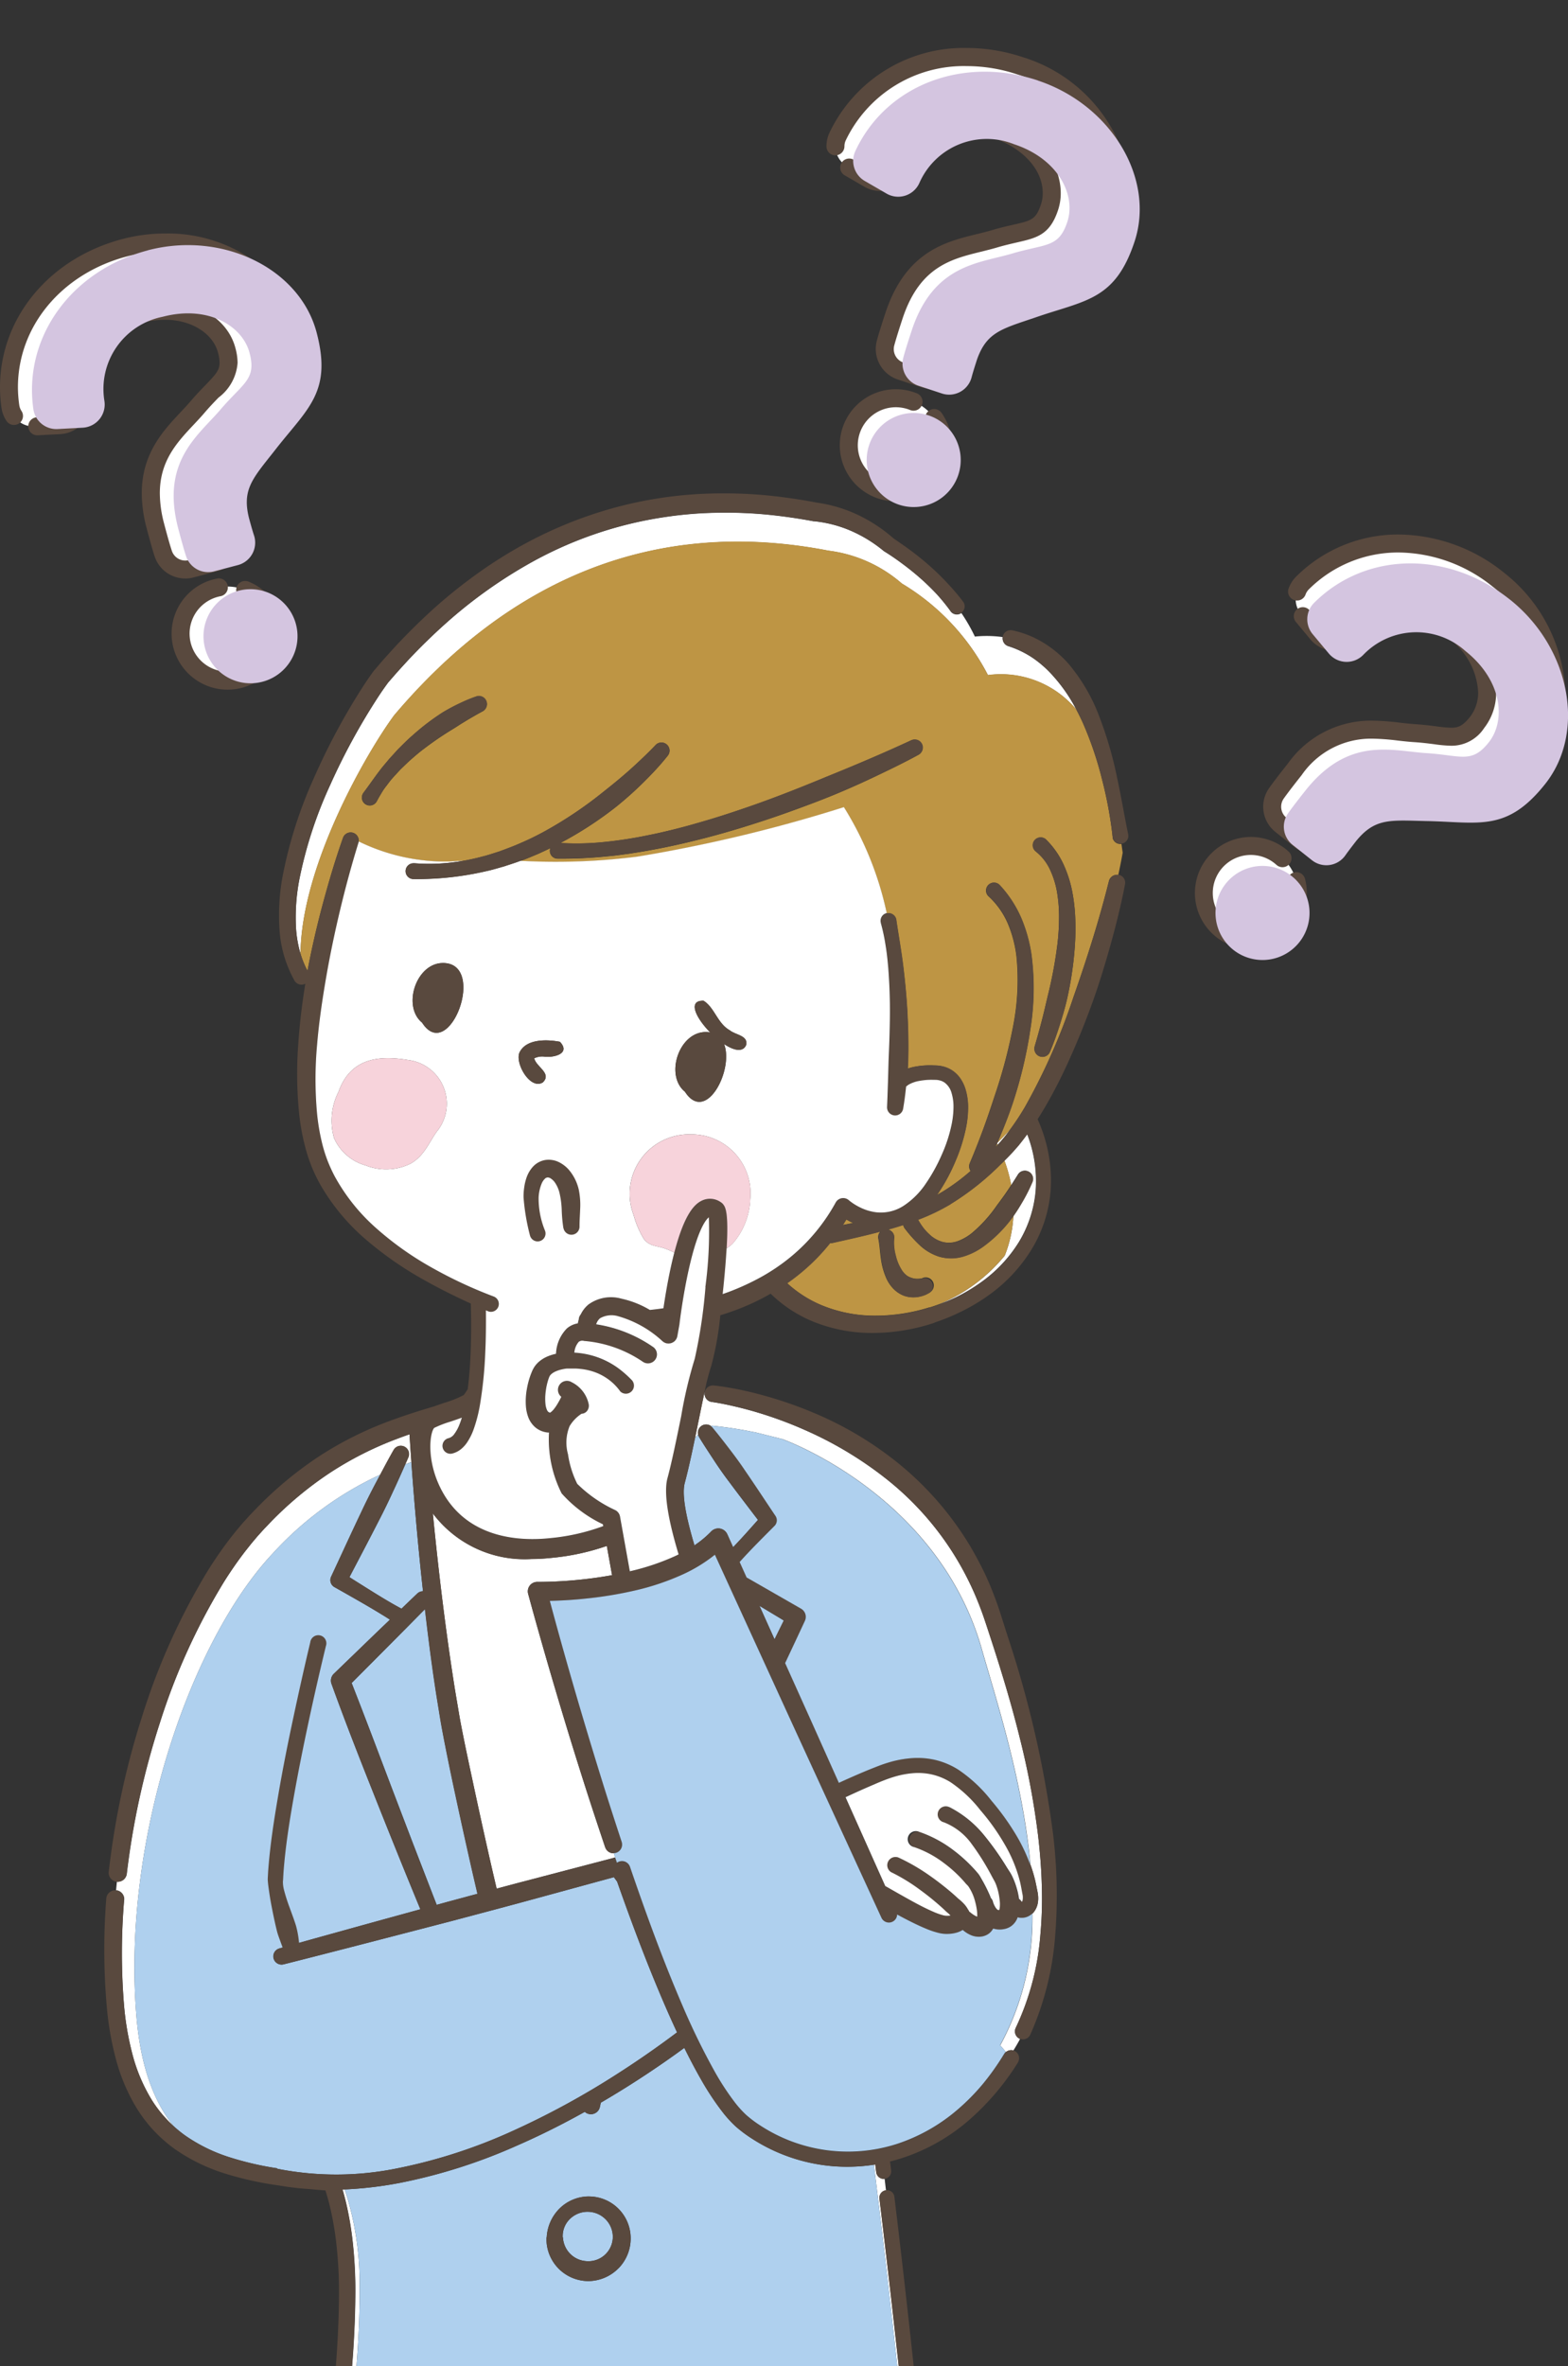 <svg xmlns="http://www.w3.org/2000/svg" xmlns:xlink="http://www.w3.org/1999/xlink" width="116.333" height="175.442" viewBox="0 0 116.333 175.442">
  <rect x="0" y="0" width="116.333" height="175.442" fill="#333333" stroke="none"/>
  <defs>
    <clipPath id="clip-path">
      <rect id="長方形_1239" data-name="長方形 1239" width="116.333" height="171.885" fill="none"/>
    </clipPath>
    <clipPath id="clip-path-3">
      <rect id="長方形_1235" data-name="長方形 1235" width="21.483" height="32.49" fill="none"/>
    </clipPath>
    <clipPath id="clip-path-4">
      <rect id="長方形_1236" data-name="長方形 1236" width="21.262" height="32.282" fill="none"/>
    </clipPath>
    <clipPath id="clip-path-5">
      <rect id="長方形_1237" data-name="長方形 1237" width="26.153" height="29.407" fill="none"/>
    </clipPath>
  </defs>
  <g id="img_question_woman" transform="translate(0 3.557)">
    <rect id="長方形_1279" data-name="長方形 1279" width="116" height="175" transform="translate(0 -3.557)" fill="none"/>
    <g id="グループ_545" data-name="グループ 545" clip-path="url(#clip-path)">
      <g id="グループ_544" data-name="グループ 544">
        <g id="グループ_543" data-name="グループ 543" clip-path="url(#clip-path)">
          <path id="パス_3566" data-name="パス 3566" d="M153.673,959.6a22.229,22.229,0,0,0-1.1-7.313l-.163.006c.035.117.071.233.1.35.1.358.184.717.262,1.077q.23,1.08.362,2.171a32.842,32.842,0,0,1,.226,4.367c-.016,1.718-.1,3.43-.239,5.136h.323c.164-2.06.245-4.031.23-5.793" transform="translate(-126.996 -793.507)" fill="#fff"/>
          <path id="パス_3567" data-name="パス 3567" d="M309.247,601.285c.08-.089.157-.173.233-.25a.608.608,0,0,1,.938-.644.527.527,0,0,1,.147-.01,29.944,29.944,0,0,1,3.067.471l0-.009,2.094.523s11.552,4.088,14.811,15.6c1.023,3.612,3.036,9.716,3.6,15.967a10.647,10.647,0,0,1,.315,1.026c.036.137.065.275.094.412l.078.389.044.217c.014.082.026.166.033.252a2.091,2.091,0,0,1-.024.552,1.485,1.485,0,0,1-.252.6,1.118,1.118,0,0,1-.141.162,19.727,19.727,0,0,1-2.389,9.777l.426.5a.593.593,0,0,1,.551-.122c.175-.279.339-.564.495-.853-.012,0-.025-.007-.037-.013a.6.6,0,0,1-.29-.791l.005-.01,0,0a19.667,19.667,0,0,0,1.833-6.956,29.621,29.621,0,0,0,.1-3.651c-.034-1.221-.132-2.442-.275-3.659a58.835,58.835,0,0,0-1.357-7.237c-.589-2.39-1.3-4.75-2.065-7.1-.192-.585-.383-1.181-.58-1.759s-.413-1.135-.648-1.691a22.422,22.422,0,0,0-1.682-3.192,22.06,22.06,0,0,0-4.786-5.349,27.62,27.62,0,0,0-6.171-3.735,29.825,29.825,0,0,0-3.4-1.267q-.869-.265-1.754-.472c-.294-.069-.589-.136-.884-.194s-.6-.113-.872-.151l-.018,0a.61.61,0,0,1-.52-.688s0-.005,0-.008l-.023.009c-.136.629-.28,1.336-.423,2.036-.09.44-.181.885-.272,1.324" transform="translate(-257.685 -498.222)" fill="#fff"/>
          <path id="パス_3568" data-name="パス 3568" d="M389.037,941.767v0l-.072-.575-.1.016c.6,4.892,1.209,10.073,1.731,14.94h.108c-.015-.135-.028-.27-.043-.4q-.652-6.013-1.387-12.019a.557.557,0,0,1,.486-.62h0l-.1-.85a.558.558,0,0,1-.621-.485" transform="translate(-324.028 -784.261)" fill="#fff"/>
          <path id="パス_3569" data-name="パス 3569" d="M52.217,651.018v0a47.278,47.278,0,0,0-.017,7.7,21.4,21.4,0,0,0,.629,3.735,12.5,12.5,0,0,0,1.445,3.41,9.25,9.25,0,0,0,1.6,1.917c-1.484-1.852-2.443-4.46-2.749-8.169-1.077-13.051,4.02-27.76,10.079-34.236a24.959,24.959,0,0,1,8.015-5.884c.325-.613.652-1.224.995-1.828a.611.611,0,0,1,1.094.54c-.074.174-.152.346-.227.518q.226-.084.45-.165l-.055-.767-.055-.821-.026-.411,0-.059c-.311.108-.622.219-.929.337a25.235,25.235,0,0,0-5.033,2.555,26.547,26.547,0,0,0-4.343,3.617l-.492.514-.471.52-.454.538-.439.552c-.576.745-1.116,1.525-1.62,2.329a47.425,47.425,0,0,0-4.735,10.406,58.576,58.576,0,0,0-2.463,11.216h0a.669.669,0,0,1-.736.586q-.033.319-.061.638a.663.663,0,0,1,.605.709" transform="translate(-43.006 -513.707)" fill="#fff"/>
          <path id="パス_3570" data-name="パス 3570" d="M188.962,898.03a13.063,13.063,0,0,1-5.376-1.985,9.7,9.7,0,0,1-1.179-.883,8.682,8.682,0,0,1-.994-1.091,20.314,20.314,0,0,1-1.569-2.373c-.447-.779-.862-1.571-1.256-2.371-.183.134-.365.268-.549.4q-1.854,1.33-3.788,2.542-.922.576-1.861,1.125c-.024.107-.046.213-.07.32a.679.679,0,0,1-1.119.359c-1.627.906-3.293,1.744-5,2.489a40.6,40.6,0,0,1-8.723,2.78,28.361,28.361,0,0,1-4.089.483,22.233,22.233,0,0,1,1.1,7.313c.015,1.762-.066,3.733-.23,5.793h40.121c-.521-4.867-1.134-10.048-1.731-14.94a13.02,13.02,0,0,1-3.687.04M173.7,905.672a3.178,3.178,0,0,1-2.265.95,3.124,3.124,0,0,1-2.242-.989,3.168,3.168,0,0,1-.648-1.049,3.073,3.073,0,0,1-.187-1.2h.014a3.252,3.252,0,0,1,.951-2.139,3.1,3.1,0,0,1,5.28,2.176,3.167,3.167,0,0,1-.9,2.254" transform="translate(-127.811 -741.045)" fill="#afd0ee"/>
          <path id="パス_3571" data-name="パス 3571" d="M252.289,962.222a1.869,1.869,0,0,0-1.375.536,1.76,1.76,0,0,0-.527,1.368h.014a1.858,1.858,0,0,0,1.191,1.638,1.968,1.968,0,0,0,.674.123,1.809,1.809,0,0,0,1.834-1.738,1.851,1.851,0,0,0-.492-1.326,1.881,1.881,0,0,0-1.32-.6" transform="translate(-208.634 -801.784)" fill="#afd0ee"/>
          <path id="パス_3572" data-name="パス 3572" d="M70.033,640.336c-6.059,6.477-11.156,21.186-10.079,34.236.306,3.709,1.265,6.317,2.749,8.169a9.125,9.125,0,0,0,.9.728,12.183,12.183,0,0,0,3.331,1.615,22.9,22.9,0,0,0,3.487.8v.047a.579.579,0,0,1,.09.008l.015,0a22.578,22.578,0,0,0,8.776-.052,39,39,0,0,0,8.473-2.73,60.293,60.293,0,0,0,7.866-4.278q1.89-1.208,3.7-2.535c.244-.179.487-.36.729-.542q-.346-.743-.677-1.492c-1.4-3.18-2.617-6.421-3.768-9.683l-.241-.332-5.768,1.574q-1.556.428-3.116.84l-3.119.829-6.248,1.62c-2.084.536-4.166,1.076-6.253,1.6a.61.61,0,0,1-.315-1.179c2.07-.588,4.144-1.159,6.217-1.735l4.245-1.169-.232-.561q-1.653-4.011-3.249-8.043c-1.069-2.687-2.125-5.377-3.108-8.1l-.006-.016a.7.7,0,0,1,.172-.74l3.094-2.982c.356-.344.716-.685,1.073-1.028q-.3-.2-.613-.385c-.382-.238-.771-.465-1.159-.693-.779-.451-1.563-.9-2.347-1.337a.593.593,0,0,1-.247-.766l.013-.029c.738-1.579,1.461-3.165,2.211-4.738.367-.79.761-1.568,1.171-2.337l.251-.472a24.957,24.957,0,0,0-8.015,5.884" transform="translate(-49.837 -528.667)" fill="#afd0ee"/>
          <path id="パス_3573" data-name="パス 3573" d="M305.069,616.87c-.256,1.234-.515,2.42-.763,3.34-.225.833.082,2.494.72,4.626a7.524,7.524,0,0,0,1.241-1.031l0,0a.731.731,0,0,1,1.033-.022.744.744,0,0,1,.161.228l.433.963c.225-.234.446-.473.666-.711.4-.435.788-.875,1.179-1.316-.713-.937-1.432-1.87-2.134-2.816-.406-.532-.789-1.081-1.154-1.641s-.737-1.117-1.084-1.691a.606.606,0,0,1-.069-.174c-.076.077-.154.161-.233.25" transform="translate(-253.507 -513.808)" fill="#afd0ee"/>
          <path id="パス_3574" data-name="パス 3574" d="M158.8,630.881c-.361.793-.739,1.579-1.143,2.351-.709,1.39-1.439,2.769-2.162,4.152q.9.569,1.8,1.13c.384.235.768.471,1.158.7.3.176.6.344.906.507.391-.374.779-.75,1.172-1.123a.606.606,0,0,1,.424-.167q-.3-2.712-.533-5.427-.145-1.639-.267-3.279l-.063-.874q-.225.08-.45.164-.41.94-.841,1.87" transform="translate(-129.57 -523.996)" fill="#afd0ee"/>
          <path id="パス_3575" data-name="パス 3575" d="M165.813,715.339c-.146-.62-.288-1.239-.43-1.858q-.73-3.208-1.411-6.423c-.225-1.073-.445-2.147-.655-3.228-.1-.538-.209-1.09-.294-1.632l-.264-1.629c-.328-2.107-.6-4.22-.842-6.334q-1.366,1.389-2.741,2.767l-2.7,2.711c1,2.544,1.963,5.106,2.932,7.664q1.537,4.048,3.106,8.084c.091.232.182.464.273.7l.764-.21Z" transform="translate(-130.384 -578.482)" fill="#afd0ee"/>
          <path id="パス_3576" data-name="パス 3576" d="M339.766,693.876l-1.812-1.089,1.123,2.493c.227-.469.458-.937.689-1.4" transform="translate(-281.605 -577.275)" fill="#afd0ee"/>
          <path id="パス_3577" data-name="パス 3577" d="M391.3,953.259q.724,6.007,1.387,12.019c.015.135.028.27.043.4h1.107c-.018-.174-.036-.349-.055-.523q-.647-6.023-1.376-12.034h0a.557.557,0,0,0-.619-.486h0a.557.557,0,0,0-.486.62" transform="translate(-326.05 -793.797)" fill="#59493e"/>
          <path id="パス_3578" data-name="パス 3578" d="M205.4,676.418c-.522-1.552-1.039-3.106-1.535-4.667s-.986-3.122-1.46-4.689-.94-3.136-1.394-4.709-.9-3.146-1.328-4.732a.7.7,0,0,1,.681-.888h.018c.558,0,1.155-.017,1.734-.051s1.165-.084,1.745-.149q1.03-.116,2.047-.3l-.389-2.168a17.417,17.417,0,0,1-4.061.882,14.577,14.577,0,0,1-1.539.084,8.518,8.518,0,0,1-7.308-3.379c.008.077.014.154.022.232q.32,3.259.724,6.507c.272,2.164.572,4.324.919,6.473l.272,1.609c.088.538.193,1.06.3,1.6.213,1.067.441,2.135.67,3.2q.681,3.2,1.408,6.4.206.9.419,1.8,1.275-.342,2.552-.675l6.244-1.635-.1-.312a.641.641,0,0,1-.635-.435" transform="translate(-160.499 -542.998)" fill="#fff"/>
          <path id="パス_3579" data-name="パス 3579" d="M423.073,486.788c.168-.257.333-.515.488-.764l.012-.019a.6.6,0,0,1,1.062.546,12.755,12.755,0,0,1-.674,1.361c-.225.4-.463.786-.729,1.16a9.167,9.167,0,0,1-.643,2.961,12.382,12.382,0,0,1-4.9,3.618,13.65,13.65,0,0,0,1.272-.531,12.756,12.756,0,0,0,1.8-1.066,10.339,10.339,0,0,0,2.851-2.99,8.75,8.75,0,0,0,1.271-3.878,9.557,9.557,0,0,0-.594-4.064c-.012-.033-.026-.064-.038-.1-.141.192-.284.382-.432.57-.122.154-.243.309-.376.456s-.255.3-.4.443c-.161.171-.32.332-.48.49.058.158.115.316.166.478a10.963,10.963,0,0,1,.336,1.326" transform="translate(-348.047 -402.488)" fill="#fff"/>
          <path id="パス_3580" data-name="パス 3580" d="M443.7,482.464l.112-.122c.124-.129.235-.275.352-.412s.227-.283.337-.428c.024-.032.047-.064.07-.1q-.447.458-.884.9l-.031.073c.015.029.031.057.045.086" transform="translate(-369.68 -401.139)" fill="#fff"/>
          <path id="パス_3581" data-name="パス 3581" d="M442.971,487.5l.159-.17c-.014-.029-.03-.057-.045-.085-.037.085-.076.17-.114.255" transform="translate(-369.112 -406.001)" fill="#be9544"/>
          <path id="パス_3582" data-name="パス 3582" d="M366.345,522.248a9.168,9.168,0,0,0,.643-2.961c-.028.039-.055.079-.083.118a9.862,9.862,0,0,1-2.2,2.19,4.926,4.926,0,0,1-1.494.727,3.164,3.164,0,0,1-1.759-.009,3.755,3.755,0,0,1-1.45-.874,9.7,9.7,0,0,1-1.059-1.186.58.58,0,0,1-.127-.284c-.271.088-.542.172-.813.25-.1.031-.21.06-.315.089a.591.591,0,0,1,.435.453.607.607,0,0,1,.008.19,3.544,3.544,0,0,0,.116,1.279,3.485,3.485,0,0,0,.453,1.088,1.541,1.541,0,0,0,.32.362,1,1,0,0,0,.336.186,1.319,1.319,0,0,0,.383.094,1.846,1.846,0,0,0,.23,0c.04,0,.079-.007.118-.011l.057-.006c.015,0,.043-.008.036,0a.6.6,0,1,1,.522,1.076c-.058.032-.083.047-.122.066s-.07.035-.1.05c-.069.032-.14.057-.211.081a2.278,2.278,0,0,1-.446.1,2.069,2.069,0,0,1-.962-.1,2.161,2.161,0,0,1-.808-.547,2.706,2.706,0,0,1-.489-.735,5.237,5.237,0,0,1-.41-1.5c-.07-.49-.089-.967-.186-1.44v0a.591.591,0,0,1,.161-.537c-1.192.317-2.389.58-3.583.847a.58.58,0,0,1-.171.01,14.835,14.835,0,0,1-2.019,2.079q-.56.474-1.161.894a8.836,8.836,0,0,0,2.445,1.587,10.331,10.331,0,0,0,4,.824,13.453,13.453,0,0,0,4.118-.617l0,.013c.23-.071.459-.15.685-.232a12.383,12.383,0,0,0,4.9-3.618" transform="translate(-291.804 -432.704)" fill="#be9544"/>
          <path id="パス_3583" data-name="パス 3583" d="M408.455,499.179a5.858,5.858,0,0,0,.367.559,3.754,3.754,0,0,0,.439.478,2.315,2.315,0,0,0,1.031.591,1.931,1.931,0,0,0,1.11-.069,3.708,3.708,0,0,0,1.069-.619,10.264,10.264,0,0,0,1.807-2c.276-.371.555-.745.816-1.134.091-.134.18-.271.27-.408a10.969,10.969,0,0,0-.336-1.326c-.052-.162-.108-.32-.166-.478q-.173.17-.347.336a20.006,20.006,0,0,1-3.661,2.89,15.325,15.325,0,0,1-2.414,1.159Z" transform="translate(-340.339 -412.274)" fill="#be9544"/>
          <path id="パス_3584" data-name="パス 3584" d="M499.333,355.587c.017.121.034.242.051.36-.017-.119-.034-.239-.051-.36" transform="translate(-416.077 -296.298)" fill="#fff"/>
          <path id="パス_3585" data-name="パス 3585" d="M499.108,354.024l-.027-.191.027.191" transform="translate(-415.867 -294.837)" fill="#fff"/>
          <path id="パス_3586" data-name="パス 3586" d="M180.159,213.922l-.006-.008a14.306,14.306,0,0,0-1.042-1.276c-.376-.4-.775-.786-1.19-1.153s-.848-.714-1.294-1.047-.9-.652-1.38-.944a.371.371,0,0,1-.042-.029l-.02-.017a10.193,10.193,0,0,0-2.424-1.487,9.168,9.168,0,0,0-2.72-.705l-.034,0-.016,0c-1.213-.227-2.434-.4-3.659-.513a32.7,32.7,0,0,0-3.684-.115,28.965,28.965,0,0,0-3.664.314,29.131,29.131,0,0,0-10.359,3.608,35.388,35.388,0,0,0-5.97,4.326q-1.379,1.235-2.654,2.586c-.418.456-.842.912-1.234,1.369l-.3.343c-.052.058-.082.109-.125.164l-.132.183c-.176.248-.349.5-.518.759a47.487,47.487,0,0,0-3.553,6.513,31.361,31.361,0,0,0-2.291,7,14.869,14.869,0,0,0-.253,3.6,8.615,8.615,0,0,0,.338,1.937c.052-6.544,4.925-14.947,6.942-17.678,8.461-10,19.221-14.736,32.225-12.211a10.221,10.221,0,0,1,5.444,2.435,17,17,0,0,1,6.388,6.79,7.282,7.282,0,0,1,6.553,2.55,11.961,11.961,0,0,0-1.724-2.493,8.191,8.191,0,0,0-1.511-1.336,7.079,7.079,0,0,0-1.813-.87h0a.6.6,0,0,1-.406-.675,8.683,8.683,0,0,0-2.071-.039,13.143,13.143,0,0,0-1-1.742.58.58,0,0,1-.8-.125" transform="translate(-109.633 -172.161)" fill="#fff"/>
          <path id="パス_3587" data-name="パス 3587" d="M417.123,509.722l-.045.03.045-.03" transform="translate(-347.537 -424.733)" fill="#fff"/>
          <path id="パス_3588" data-name="パス 3588" d="M194,241.431c0-.019-.007-.039-.009-.058a30.318,30.318,0,0,0-.8-4.311,25.806,25.806,0,0,0-1.392-4.094q-.237-.528-.507-1.035a7.281,7.281,0,0,0-6.553-2.55,17,17,0,0,0-6.388-6.791,10.221,10.221,0,0,0-5.444-2.435c-13-2.524-23.763,2.211-32.225,12.211-2.017,2.73-6.891,11.134-6.943,17.678a6.8,6.8,0,0,0,.521,1.272c.147-.8.314-1.586.493-2.373q.288-1.272.626-2.53c.453-1.68.937-3.337,1.526-4.989a.6.6,0,0,1,1.149.309,14.72,14.72,0,0,0,6.743,1.489c.344-.027.685-.045,1.025-.06.479-.085.954-.19,1.422-.318.416-.1.821-.243,1.229-.369.4-.148.807-.288,1.2-.458s.785-.344,1.175-.523.768-.382,1.142-.594a29.956,29.956,0,0,0,4.266-2.888c.675-.534,1.343-1.079,1.984-1.655.321-.287.636-.582.946-.88s.621-.608.9-.9l.013-.014a.6.6,0,0,1,.909.777c-.295.375-.583.707-.891,1.042s-.62.654-.94.971a26.6,26.6,0,0,1-2.017,1.8,27.328,27.328,0,0,1-4.137,2.687,19.825,19.825,0,0,0,3.243-.07,31.608,31.608,0,0,0,3.383-.528c.561-.11,1.118-.248,1.676-.378s1.111-.283,1.663-.443q1.657-.465,3.29-1.022c2.181-.728,4.324-1.57,6.45-2.452,2.13-.863,4.264-1.763,6.338-2.728l.006,0a.6.6,0,0,1,.54,1.067c-1.036.568-2.082,1.071-3.136,1.576s-2.119.98-3.2,1.424-2.176.848-3.275,1.244-2.208.764-3.325,1.109-2.243.664-3.379.949-2.279.544-3.434.754c-.576.111-1.158.2-1.738.291l-.875.116c-.291.04-.586.061-.879.093a33.044,33.044,0,0,1-3.553.16.578.578,0,0,1-.544-.777c-.3.144-.6.283-.9.42-.418.174-.832.356-1.259.507l-.073.027a48.165,48.165,0,0,0,8.674-.309,110.147,110.147,0,0,0,15.335-3.672,24.456,24.456,0,0,1,3.18,7.861.584.584,0,0,1,.706.486c.171,1.174.38,2.331.523,3.5s.253,2.336.308,3.507.082,2.344.047,3.516c-.007.166-.016.331-.027.5.134-.045.268-.081.4-.113a6.051,6.051,0,0,1,1.412-.126l.348.012a2.469,2.469,0,0,1,.4.057,2.183,2.183,0,0,1,.776.337,2.276,2.276,0,0,1,.586.6,2.992,2.992,0,0,1,.341.71,4.576,4.576,0,0,1,.21,1.439,7.656,7.656,0,0,1-.135,1.377,12.692,12.692,0,0,1-.8,2.571,13.753,13.753,0,0,1-1.269,2.364c-.032.047-.066.094-.1.141l.016-.009.045-.03-.045.03c.138-.077.274-.155.409-.237a15.483,15.483,0,0,0,2.071-1.533.6.6,0,0,1-.063-.573l.007-.016c.34-.8.668-1.634.975-2.463s.589-1.672.865-2.513a37.817,37.817,0,0,0,1.359-5.11,17.69,17.69,0,0,0,.265-5.195,8.892,8.892,0,0,0-.638-2.459,5.922,5.922,0,0,0-1.422-2.022.585.585,0,1,1,.783-.869.507.507,0,0,1,.038.038l0,0a8.644,8.644,0,0,1,1.582,2.424,11.133,11.133,0,0,1,.763,2.736,19.274,19.274,0,0,1-.09,5.556,33.021,33.021,0,0,1-1.269,5.351c-.287.869-.62,1.72-.972,2.562-.066.158-.134.314-.2.47q.437-.44.884-.9a19.539,19.539,0,0,0,1.151-1.736,46.227,46.227,0,0,0,3.614-8.175c.993-2.828,1.908-5.7,2.633-8.609h0a.6.6,0,0,1,.695-.44c.22-1.036.326-1.657.326-1.657-.017-.119-.034-.239-.051-.361l-.014-.1-.027-.191a.584.584,0,0,1-.657-.457m-46.725-9.378-.03.016c-.171.092-.368.2-.553.307s-.375.216-.562.327l-.555.34c-.181.121-.364.236-.549.35a24.253,24.253,0,0,0-2.151,1.469c-.349.26-.674.547-1,.831-.162.144-.315.3-.473.448l-.235.226-.221.239c-.147.159-.294.319-.438.482s-.264.343-.4.515c-.066.086-.13.173-.193.262s-.116.182-.172.275c-.111.186-.221.371-.321.563l-.013.024a.587.587,0,0,1-1.041-.544.65.65,0,0,1,.052-.082c.566-.75,1.071-1.532,1.685-2.235l.222-.27.236-.257c.158-.17.31-.347.473-.514.33-.327.658-.659,1.01-.963a17.388,17.388,0,0,1,2.215-1.695c.4-.243.81-.46,1.229-.664.211-.1.421-.2.638-.289s.43-.172.672-.255a.6.6,0,0,1,.478,1.093M191.188,249.5a25.906,25.906,0,0,1-.6,4.008c-.156.655-.351,1.3-.557,1.939s-.432,1.266-.7,1.9a.6.6,0,0,1-1.124-.405l0-.015c.179-.6.356-1.24.518-1.864s.308-1.259.456-1.888a32.148,32.148,0,0,0,.711-3.8,16.613,16.613,0,0,0,.124-1.907,11.018,11.018,0,0,0-.131-1.879,6.513,6.513,0,0,0-.526-1.751,3.767,3.767,0,0,0-1.071-1.375.586.586,0,0,1,.71-.931.607.607,0,0,1,.054.047l.006.006a6.282,6.282,0,0,1,1.266,1.788,8.866,8.866,0,0,1,.66,2.013,13,13,0,0,1,.236,2.059,17.858,17.858,0,0,1-.034,2.047" transform="translate(-111.445 -182.892)" fill="#be9544"/>
          <path id="パス_3589" data-name="パス 3589" d="M375.239,520.932c-.083.14-.171.277-.258.415q.381-.073.761-.152c-.172-.08-.34-.166-.5-.263" transform="translate(-312.458 -434.074)" fill="#be9544"/>
          <path id="パス_3590" data-name="パス 3590" d="M120.977,226.8h0c-.725,2.906-1.641,5.782-2.633,8.609a46.229,46.229,0,0,1-3.614,8.175,19.535,19.535,0,0,1-1.151,1.736c-.024.032-.046.064-.07.1-.11.145-.219.292-.337.428s-.227.283-.352.412l-.112.122-.159.17c.038-.085.076-.17.114-.255l.032-.073c.068-.156.136-.312.2-.47.352-.842.685-1.693.972-2.562a33.027,33.027,0,0,0,1.269-5.351,19.274,19.274,0,0,0,.09-5.556,11.133,11.133,0,0,0-.763-2.736,8.644,8.644,0,0,0-1.582-2.424l0,0c-.012-.013-.025-.026-.038-.038a.585.585,0,1,0-.782.87,5.922,5.922,0,0,1,1.422,2.022,8.891,8.891,0,0,1,.638,2.46,17.689,17.689,0,0,1-.265,5.195,37.817,37.817,0,0,1-1.359,5.11c-.275.841-.555,1.682-.865,2.513s-.635,1.665-.975,2.463l-.007.016a.6.6,0,0,0,.063.573,15.49,15.49,0,0,1-2.071,1.533c-.135.082-.271.16-.409.237l-.016.009c.033-.047.067-.093.1-.141a13.752,13.752,0,0,0,1.269-2.364,12.68,12.68,0,0,0,.8-2.571,7.644,7.644,0,0,0,.135-1.377,4.576,4.576,0,0,0-.21-1.439,2.992,2.992,0,0,0-.341-.71,2.277,2.277,0,0,0-.586-.6,2.183,2.183,0,0,0-.777-.337,2.467,2.467,0,0,0-.4-.057l-.348-.012a6.052,6.052,0,0,0-1.412.126c-.133.032-.267.069-.4.113.011-.165.02-.331.027-.5.035-1.171.012-2.344-.047-3.516s-.17-2.341-.308-3.507-.352-2.324-.523-3.5a.584.584,0,0,0-.706-.486l-.024,0a.586.586,0,0,0-.416.717l0,.018a13.982,13.982,0,0,1,.354,1.664c.093.561.149,1.129.2,1.7q.128,1.707.12,3.424c-.007,1.144-.046,2.287-.1,3.43-.028,1.14-.064,2.294-.111,3.422v.012a.6.6,0,0,0,1.189.126c.1-.557.165-1.1.221-1.648h0c0-.005.017-.016.024-.025a.781.781,0,0,1,.073-.06,1.357,1.357,0,0,1,.193-.119,2.608,2.608,0,0,1,.488-.181,4.971,4.971,0,0,1,1.143-.124l.295.005a1.4,1.4,0,0,1,.232.031,1.1,1.1,0,0,1,.4.167,1.418,1.418,0,0,1,.521.76,3.523,3.523,0,0,1,.147,1.1,6.618,6.618,0,0,1-.125,1.18,10.79,10.79,0,0,1-.752,2.328,12.756,12.756,0,0,1-1.191,2.148,5.855,5.855,0,0,1-1.647,1.634,3.1,3.1,0,0,1-2.064.466,3.685,3.685,0,0,1-1.051-.308,4.359,4.359,0,0,1-.494-.265c-.08-.049-.157-.1-.232-.155l-.109-.081c-.032-.025-.076-.061-.088-.072a.661.661,0,0,0-.121-.087.636.636,0,0,0-.864.248l-.008.014a13.857,13.857,0,0,1-3.328,4.019,14.673,14.673,0,0,1-2.168,1.476,18.375,18.375,0,0,1-2.393,1.107c-.162.061-.326.118-.491.175.023-.215.045-.422.065-.617.113-1.128.185-2.036.227-2.771.154-2.709-.1-3.061-.244-3.251a.674.674,0,0,0-.162-.156,1.394,1.394,0,0,0-1.406-.148c-.533.244-1.3.924-2.068,3.864-.091.348-.181.726-.271,1.141-.247,1.136-.425,2.229-.535,2.987-.094.013-.187.028-.281.041-.241.033-.483.061-.726.086a7.036,7.036,0,0,0-2.1-.834,2.846,2.846,0,0,0-2.449.425,2.171,2.171,0,0,0-.582.743.593.593,0,0,0-.143.335c0,.009,0,.017,0,.026a2.633,2.633,0,0,0-.072.3,1.671,1.671,0,0,0-.807.373,2.814,2.814,0,0,0-.81,1.882,3.515,3.515,0,0,0-.592.181,2.43,2.43,0,0,0-.675.408,1.977,1.977,0,0,0-.3.327,2.191,2.191,0,0,0-.208.374,5.855,5.855,0,0,0-.379,1.275,5.048,5.048,0,0,0-.078,1.35,2.943,2.943,0,0,0,.162.756,1.856,1.856,0,0,0,.529.779,1.685,1.685,0,0,0,.929.387c.03,0,.061,0,.091,0a8.889,8.889,0,0,0,.938,4.514,9.563,9.563,0,0,0,3.061,2.29l.024.136a15.477,15.477,0,0,1-3.952.892c-2.243.238-6.285.063-8.152-3.773-1.011-2.076-.766-4.027-.439-4.4a8,8,0,0,1,1.215-.469c.313-.1.591-.2.84-.293-.055.178-.114.354-.182.521a2.934,2.934,0,0,1-.369.681.77.77,0,0,1-.409.315l-.046.01a.585.585,0,0,0,.308,1.129l.032-.009a1.679,1.679,0,0,0,.619-.326,2.309,2.309,0,0,0,.412-.45,4.374,4.374,0,0,0,.486-.945,10.859,10.859,0,0,0,.492-1.882,30.645,30.645,0,0,0,.386-3.736c.053-1.089.064-2.177.054-3.264l.139.061.028.011a.584.584,0,0,0,.413-1.093,33.05,33.05,0,0,1-4.614-2.154,23.283,23.283,0,0,1-4.111-2.916,14.215,14.215,0,0,1-3.082-3.854,11.716,11.716,0,0,1-.509-1.109,10.652,10.652,0,0,1-.376-1.159A15.594,15.594,0,0,1,62.207,244a28.185,28.185,0,0,1,.008-5.036c.14-1.687.387-3.37.681-5.046s.644-3.347,1.041-5.008.852-3.317,1.349-4.933l0-.013a.546.546,0,0,0,.013-.066.6.6,0,0,0-1.149-.309c-.588,1.653-1.073,3.31-1.526,4.989q-.338,1.258-.626,2.53c-.179.787-.346,1.578-.493,2.373a6.786,6.786,0,0,1-.521-1.272,8.62,8.62,0,0,1-.337-1.937,14.859,14.859,0,0,1,.252-3.6,31.36,31.36,0,0,1,2.29-7,47.5,47.5,0,0,1,3.553-6.513c.17-.257.342-.511.518-.759l.132-.183c.043-.055.073-.106.125-.164l.3-.343c.392-.458.815-.914,1.234-1.37q1.276-1.347,2.654-2.586a35.414,35.414,0,0,1,5.97-4.326,29.144,29.144,0,0,1,10.359-3.608,28.993,28.993,0,0,1,3.664-.314,32.743,32.743,0,0,1,3.684.115c1.226.112,2.446.286,3.659.513l.017,0,.034,0a9.168,9.168,0,0,1,2.719.705,10.19,10.19,0,0,1,2.424,1.487l.021.017a.392.392,0,0,0,.042.029c.476.292.933.613,1.38.944s.879.681,1.295,1.047.814.75,1.19,1.153a14.334,14.334,0,0,1,1.042,1.276l.006.008a.581.581,0,0,0,.8.125l.017-.01a.582.582,0,0,0,.115-.814A16.32,16.32,0,0,0,109,204.755c-.4-.434-.823-.846-1.261-1.238s-.894-.762-1.361-1.115-.922-.664-1.39-.984a11.425,11.425,0,0,0-2.638-1.743,10.535,10.535,0,0,0-3.041-.911c-1.254-.239-2.519-.425-3.793-.547a34.127,34.127,0,0,0-3.844-.136,30.381,30.381,0,0,0-7.612,1.117,31.3,31.3,0,0,0-7.091,2.984,33.648,33.648,0,0,0-3.218,2.1,37.512,37.512,0,0,0-2.975,2.422Q69.353,208,68.045,209.4c-.429.472-.859.937-1.28,1.437l-.317.369c-.053.059-.106.142-.159.212l-.142.2c-.186.265-.364.532-.539.8a48.782,48.782,0,0,0-3.614,6.728,32.6,32.6,0,0,0-2.335,7.309,15.859,15.859,0,0,0-.236,3.905,8.911,8.911,0,0,0,1.12,3.849.6.6,0,0,0,.8.224c-.242,1.463-.419,2.939-.521,4.427a29.505,29.505,0,0,0,.07,5.282,16.6,16.6,0,0,0,.506,2.637,11.973,11.973,0,0,0,.444,1.289,12.683,12.683,0,0,0,.592,1.226,15.576,15.576,0,0,0,3.413,4.115,26.091,26.091,0,0,0,4.333,3.005c1.122.632,2.274,1.2,3.439,1.734,0,.024,0,.049,0,.073.041,1.216.036,2.434-.015,3.646-.038.884-.1,1.768-.216,2.636-.091.144-.186.286-.288.425a7.68,7.68,0,0,1-1.45.581c-.286.1-.532.18-.75.261-1.09.324-2.185.665-3.267,1.07a26.088,26.088,0,0,0-5.334,2.677,28,28,0,0,0-4.584,3.813l-.514.537-.506.558-.485.574c-.155.2-.313.39-.465.587-.606.792-1.167,1.612-1.69,2.454a48.81,48.81,0,0,0-4.832,10.748,59.885,59.885,0,0,0-2.465,11.492.669.669,0,0,0,.586.739h.007a.669.669,0,0,0,.736-.586h0a58.576,58.576,0,0,1,2.463-11.216A47.426,47.426,0,0,1,55.291,278.8c.5-.8,1.044-1.583,1.62-2.329l.44-.552.454-.538.471-.52.492-.514a26.543,26.543,0,0,1,4.343-3.617,25.233,25.233,0,0,1,5.033-2.555c.307-.118.617-.228.929-.337l0,.059.026.411.055.821.055.767.063.874q.124,1.64.267,3.279.238,2.716.533,5.427a.607.607,0,0,0-.424.167c-.392.372-.781.749-1.172,1.123-.305-.163-.608-.331-.906-.507-.39-.225-.773-.461-1.158-.7q-.9-.559-1.8-1.13c.723-1.383,1.453-2.762,2.162-4.152.4-.772.781-1.558,1.143-2.351q.428-.931.841-1.87c.075-.173.153-.344.227-.518a.611.611,0,0,0-1.094-.54c-.343.6-.67,1.216-.995,1.828l-.251.472c-.41.769-.8,1.547-1.171,2.337-.75,1.573-1.474,3.159-2.211,4.738l-.013.029a.594.594,0,0,0,.247.766c.784.442,1.568.886,2.347,1.337.388.228.777.455,1.159.693q.31.187.613.385c-.357.343-.716.684-1.073,1.028L63.453,285.6a.7.7,0,0,0-.172.74l.006.016c.982,2.722,2.039,5.412,3.108,8.1s2.147,5.369,3.249,8.043l.232.561-4.245,1.169c-2.073.575-4.148,1.147-6.217,1.735a.61.61,0,0,0,.315,1.178c2.087-.523,4.17-1.064,6.253-1.6l6.248-1.62,3.119-.829q1.559-.414,3.116-.84l5.768-1.574.241.331c1.152,3.262,2.37,6.5,3.769,9.683q.331.748.677,1.492-.363.273-.729.542-1.81,1.325-3.7,2.535a60.294,60.294,0,0,1-7.866,4.278,39.016,39.016,0,0,1-8.473,2.731,22.578,22.578,0,0,1-8.776.051l-.015,0a.6.6,0,0,0-.09-.007v-.047a22.949,22.949,0,0,1-3.487-.8,12.184,12.184,0,0,1-3.331-1.615,9.145,9.145,0,0,1-.9-.728,9.249,9.249,0,0,1-1.6-1.917,12.5,12.5,0,0,1-1.445-3.41,21.405,21.405,0,0,1-.629-3.735,47.278,47.278,0,0,1,.017-7.7v0a.663.663,0,0,0-.605-.709h-.007a.663.663,0,0,0-.71.612,48.664,48.664,0,0,0,.029,7.912,22.678,22.678,0,0,0,.678,3.958,13.758,13.758,0,0,0,1.6,3.751,10.488,10.488,0,0,0,2.84,2.993,13.423,13.423,0,0,0,3.674,1.777,24.7,24.7,0,0,0,3.908.87l.053.007a21.655,21.655,0,0,0,2.3.272q.589.056,1.176.1l.037.113c.051.163.1.327.146.493.093.332.174.669.248,1.009q.22,1.02.349,2.064a31.57,31.57,0,0,1,.227,4.208c-.012,1.713-.1,3.429-.23,5.144h1.195c.136-1.706.223-3.417.239-5.136a32.81,32.81,0,0,0-.226-4.366q-.131-1.09-.362-2.171c-.078-.36-.163-.719-.262-1.077-.032-.117-.067-.233-.1-.35l.163-.006a28.343,28.343,0,0,0,4.089-.482,40.594,40.594,0,0,0,8.723-2.78c1.711-.745,3.377-1.583,5-2.489a.679.679,0,0,0,1.119-.359c.024-.106.046-.213.07-.32q.939-.549,1.861-1.125,1.934-1.211,3.788-2.542c.184-.132.366-.266.549-.4.394.8.809,1.592,1.256,2.371a20.309,20.309,0,0,0,1.569,2.373,8.682,8.682,0,0,0,.994,1.091,9.712,9.712,0,0,0,1.179.883A13,13,0,0,0,103.528,322l.1-.016.071.575v0a.558.558,0,0,0,.621.485h0a.558.558,0,0,0,.485-.622l-.082-.663c.275-.068.548-.144.818-.229a14.311,14.311,0,0,0,4.984-2.789,18.908,18.908,0,0,0,3.689-4.325l0-.008a.6.6,0,0,0-.2-.819.606.606,0,0,0-.819.2h0a19.134,19.134,0,0,1-1.544,2.189,15.75,15.75,0,0,1-1.864,1.905,13.193,13.193,0,0,1-4.582,2.6A11.891,11.891,0,0,1,95.088,319.1a8.708,8.708,0,0,1-1.029-.775,7.582,7.582,0,0,1-.86-.955,19.226,19.226,0,0,1-1.466-2.241,51.705,51.705,0,0,1-2.4-4.906c-1.449-3.361-2.706-6.816-3.894-10.292h0v0a.636.636,0,0,0-.81-.39.629.629,0,0,0-.158.085l-.135-.4-6.244,1.635q-1.278.332-2.552.675-.212-.9-.419-1.8-.728-3.194-1.409-6.4c-.228-1.067-.456-2.136-.669-3.2-.105-.536-.21-1.058-.3-1.6l-.272-1.609c-.346-2.149-.646-4.309-.919-6.473s-.51-4.334-.724-6.507c-.008-.077-.015-.154-.022-.232a8.518,8.518,0,0,0,7.308,3.379A14.577,14.577,0,0,0,79.652,277a17.423,17.423,0,0,0,4.061-.882l.389,2.168q-1.015.186-2.047.3-.87.1-1.745.149c-.579.034-1.175.055-1.734.051h-.018a.7.7,0,0,0-.681.888c.429,1.586.874,3.159,1.328,4.732s.918,3.142,1.394,4.709.96,3.13,1.46,4.689,1.013,3.114,1.535,4.667a.641.641,0,0,0,.635.435.627.627,0,0,0,.174-.029.643.643,0,0,0,.41-.811v0c-.508-1.548-1.011-3.1-1.494-4.656s-.96-3.116-1.423-4.68-.918-3.13-1.36-4.7Q80,282.114,79.482,280.2c.3-.007.6-.02.907-.035q.913-.048,1.822-.143a29.349,29.349,0,0,0,3.619-.6,18.537,18.537,0,0,0,3.525-1.187,11.322,11.322,0,0,0,2.38-1.459l5.958,13.009,6.4,13.915a.609.609,0,0,0,1.162-.243c.124.067.246.135.371.2.571.3,1.147.593,1.77.85a6.116,6.116,0,0,0,1.02.335,2.616,2.616,0,0,0,.324.047,2.7,2.7,0,0,0,.952-.1,1.787,1.787,0,0,0,.431-.194,2.229,2.229,0,0,0,.675.414,1.493,1.493,0,0,0,.609.091,1.272,1.272,0,0,0,.366-.078,1.135,1.135,0,0,0,.394-.244,1.216,1.216,0,0,0,.216-.285,1.625,1.625,0,0,0,.615.066,1.948,1.948,0,0,0,.289-.047.852.852,0,0,0,.091-.027l.1-.038a1.558,1.558,0,0,0,.2-.105,1.344,1.344,0,0,0,.489-.6c.012-.028.021-.055.031-.083a1.152,1.152,0,0,0,.6,0,1.172,1.172,0,0,0,.495-.286,1.128,1.128,0,0,0,.141-.162,1.485,1.485,0,0,0,.252-.6,2.09,2.09,0,0,0,.024-.552c-.007-.086-.019-.17-.033-.252l-.044-.217-.078-.389c-.03-.137-.058-.275-.094-.412a10.647,10.647,0,0,0-.315-1.026,12.97,12.97,0,0,0-.968-2.071A18.662,18.662,0,0,0,112.256,295a10.7,10.7,0,0,0-2.458-2.3,5.678,5.678,0,0,0-1.625-.7,5.8,5.8,0,0,0-1.759-.157,7.845,7.845,0,0,0-1.7.3q-.409.119-.8.268c-.26.1-.509.2-.76.3-.748.307-1.485.632-2.216.967l-2-4.466L96.947,284.8q.732-1.556,1.46-3.113l.009-.02a.7.7,0,0,0-.287-.9L94.5,278.689l-.41-.233-.517-1.149c.065-.073.129-.146.2-.217.255-.283.52-.557.782-.832.53-.547,1.068-1.086,1.606-1.625a.586.586,0,0,0,.071-.741l-.02-.029c-.746-1.111-1.48-2.23-2.237-3.334-.371-.557-.766-1.1-1.177-1.625s-.817-1.06-1.247-1.575a.6.6,0,0,0-.123-.11.613.613,0,0,0-.869.818c.347.574.715,1.133,1.084,1.691s.749,1.109,1.154,1.641c.7.946,1.421,1.879,2.134,2.816-.391.441-.782.881-1.179,1.316-.221.239-.442.477-.667.711l-.433-.963a.742.742,0,0,0-.161-.227.73.73,0,0,0-1.033.022l0,0a7.529,7.529,0,0,1-1.241,1.031c-.638-2.132-.946-3.792-.72-4.626.248-.92.506-2.106.763-3.34.091-.439.182-.883.272-1.324.143-.7.288-1.407.423-2.036a15.63,15.63,0,0,1,.506-1.98,22.648,22.648,0,0,0,.67-3.753c.4-.122.793-.255,1.183-.4a17.184,17.184,0,0,0,2.551-1.2,9.937,9.937,0,0,0,3.137,2.062,11.654,11.654,0,0,0,4.527.85,14.679,14.679,0,0,0,4.487-.755l0-.013a15.672,15.672,0,0,0,2.1-.872,13.866,13.866,0,0,0,1.949-1.176,11.651,11.651,0,0,0,3.123-3.322,9.838,9.838,0,0,0,1.444-4.353,10.856,10.856,0,0,0-.626-4.531c-.1-.281-.212-.557-.333-.83.05-.079.1-.156.151-.235q.613-.99,1.15-2.015t1.01-2.076q.951-2.1,1.731-4.259c.522-1.439.965-2.9,1.376-4.374s.778-2.953,1.068-4.462a.6.6,0,0,0-.443-.694c-.01,0-.02,0-.031,0a.6.6,0,0,0-.695.44m-11.771,23.975a20.024,20.024,0,0,0,3.661-2.89c.116-.111.232-.223.347-.336.159-.157.319-.318.48-.49.142-.141.264-.295.4-.443s.254-.3.376-.456c.148-.187.291-.378.432-.57.012.032.026.064.038.1a9.56,9.56,0,0,1,.594,4.064,8.756,8.756,0,0,1-1.271,3.878,10.338,10.338,0,0,1-2.851,2.99,12.765,12.765,0,0,1-1.8,1.066,13.708,13.708,0,0,1-1.272.531c-.227.082-.455.161-.685.232l0-.013a13.444,13.444,0,0,1-4.118.617,10.332,10.332,0,0,1-4-.824,8.839,8.839,0,0,1-2.445-1.587q.6-.42,1.161-.894a14.817,14.817,0,0,0,2.019-2.079.576.576,0,0,0,.172-.01c1.193-.267,2.39-.53,3.583-.847a.59.59,0,0,0-.161.537v0c.1.474.116.95.186,1.44a5.241,5.241,0,0,0,.41,1.5,2.7,2.7,0,0,0,.489.735,2.157,2.157,0,0,0,.808.547,2.069,2.069,0,0,0,.963.1,2.289,2.289,0,0,0,.446-.1c.071-.025.142-.05.211-.081.035-.016.069-.032.1-.05s.063-.034.122-.066a.6.6,0,0,0-.522-1.076c.007-.009-.021,0-.036,0l-.057.007c-.039,0-.079.009-.118.011a1.825,1.825,0,0,1-.23,0,1.317,1.317,0,0,1-.383-.094,1.01,1.01,0,0,1-.336-.186,1.552,1.552,0,0,1-.32-.362,3.49,3.49,0,0,1-.453-1.088,3.551,3.551,0,0,1-.116-1.279.607.607,0,0,0-.008-.19.59.59,0,0,0-.436-.453l.315-.089c.271-.078.542-.163.813-.25a.58.58,0,0,0,.127.284,9.7,9.7,0,0,0,1.059,1.186,3.752,3.752,0,0,0,1.451.874,3.162,3.162,0,0,0,1.759.01,4.924,4.924,0,0,0,1.494-.727,9.87,9.87,0,0,0,2.2-2.19c.029-.039.055-.079.083-.118.266-.374.5-.765.729-1.16a12.767,12.767,0,0,0,.674-1.361.6.6,0,0,0-1.062-.546l-.012.019c-.154.249-.319.507-.488.764-.09.137-.179.275-.27.409-.261.389-.541.762-.817,1.133a10.263,10.263,0,0,1-1.807,2,3.713,3.713,0,0,1-1.069.62,1.932,1.932,0,0,1-1.11.068,2.313,2.313,0,0,1-1.031-.591,3.74,3.74,0,0,1-.439-.478,5.855,5.855,0,0,1-.367-.56l-.015-.024a15.338,15.338,0,0,0,2.414-1.159m-7.735,1.136c.163.1.331.183.5.262q-.38.079-.761.152c.087-.138.175-.275.258-.415m4.448-9.839v0l.01-.012ZM90.227,262.249a33.082,33.082,0,0,0-1.009,4.273c-.339,1.66-.69,3.376-1.016,4.583-.3,1.093.05,3.082.826,5.654-.1.048-.192.1-.29.14a17.564,17.564,0,0,1-3.248,1.094l-.081.018-.728-4.057a.668.668,0,0,0-.355-.477,9.9,9.9,0,0,1-2.822-1.95,7.284,7.284,0,0,1-.684-2.19,3.233,3.233,0,0,1,.118-2.086,2.816,2.816,0,0,1,.888-.92.55.55,0,0,0,.415-.216.626.626,0,0,0,.109-.52,2.351,2.351,0,0,0-1.255-1.6.665.665,0,0,0-.771,1.081l-.009.019c-.078.161-.162.317-.25.465a3.486,3.486,0,0,1-.273.406,1.3,1.3,0,0,1-.265.264.108.108,0,0,1-.165-.035.453.453,0,0,1-.117-.181,1.49,1.49,0,0,1-.094-.381,3.994,3.994,0,0,1,.02-.981,4.587,4.587,0,0,1,.231-.978c.012-.03.03-.077.037-.088a.589.589,0,0,1,.027-.055.649.649,0,0,1,.088-.11,1.144,1.144,0,0,1,.312-.21,2.353,2.353,0,0,1,.435-.153c.078-.02.159-.037.239-.05s.15-.023.2-.028l.062,0h.09l.152,0c.1,0,.191,0,.285,0a5.261,5.261,0,0,1,.555.044,4.422,4.422,0,0,1,1.066.277,4.059,4.059,0,0,1,.953.547,3.919,3.919,0,0,1,.771.793.661.661,0,0,0,.05.059.6.6,0,1,0,.863-.825l0,0a8.093,8.093,0,0,0-1.021-.907,6.057,6.057,0,0,0-2.5-1.074,6.348,6.348,0,0,0-.675-.085l-.1-.005a1.39,1.39,0,0,1,.326-.8.432.432,0,0,1,.385-.071c.023,0,.047.006.07.007a9.056,9.056,0,0,1,4.3,1.537.667.667,0,0,0,.788-1.076,10.081,10.081,0,0,0-4.248-1.7.94.94,0,0,1,.287-.448,1.715,1.715,0,0,1,1.345-.151,8.068,8.068,0,0,1,3.277,1.842c.012.012.026.02.039.03a.678.678,0,0,0,.061.048.638.638,0,0,0,.077.04c.013.006.024.014.038.019a.668.668,0,0,0,.126.036h0c.01,0,.019,0,.029,0a.655.655,0,0,0,.088.008h.009a.568.568,0,0,0,.066-.007c.022,0,.044,0,.065-.008s.04-.012.061-.018a.654.654,0,0,0,.065-.022c.019-.008.036-.02.055-.03a.648.648,0,0,0,.061-.034.677.677,0,0,0,.1-.085l0,0c.011-.012.019-.025.029-.038a.662.662,0,0,0,.05-.064c.013-.021.022-.042.033-.064s.019-.034.026-.053a.643.643,0,0,0,.028-.1c0-.009.006-.017.007-.026v-.007l.152-.853c0-.013,0-.027.006-.04s.241-2.059.7-4.1c.666-2.961,1.273-3.658,1.48-3.815a30.71,30.71,0,0,1-.26,5.18,38.074,38.074,0,0,1-.794,5.313m-10.765,4.01c-.005,0,.013-.009.029-.01a.066.066,0,0,1-.029.01m-8.645,35.772q-1.57-4.035-3.106-8.085c-.969-2.558-1.932-5.12-2.932-7.664l2.7-2.711q1.375-1.379,2.741-2.767c.244,2.114.514,4.227.842,6.334l.264,1.63c.085.542.192,1.093.294,1.632q.315,1.62.655,3.227.682,3.217,1.411,6.423c.142.62.284,1.239.43,1.858l-2.265.609-.764.21c-.091-.232-.182-.464-.273-.7m32.775-8.257c.241-.1.488-.2.727-.3s.474-.173.714-.245a6.721,6.721,0,0,1,1.449-.269,4.656,4.656,0,0,1,1.422.119,4.571,4.571,0,0,1,1.31.559,9.674,9.674,0,0,1,2.2,2.064,16.262,16.262,0,0,1,1.8,2.526,10.459,10.459,0,0,1,1.141,2.814c.031.122.054.246.079.371l.074.4.034.176c.008.05.013.1.016.145a.949.949,0,0,1-.015.246.343.343,0,0,1-.052.127.253.253,0,0,1-.06-.064l-.009-.013a.586.586,0,0,0-.148-.141l0-.018a5.364,5.364,0,0,0-.179-.811,5.645,5.645,0,0,0-.294-.782c-.031-.066-.064-.132-.1-.2s-.087-.15-.114-.192l-.2-.309a21.069,21.069,0,0,0-1.747-2.462,8,8,0,0,0-2.473-2l-.014-.007a.575.575,0,0,0-.076-.031.6.6,0,1,0-.377,1.135,4.584,4.584,0,0,1,2.069,1.616,18.231,18.231,0,0,1,1.5,2.407l.177.321a1.41,1.41,0,0,1,.065.128c.019.04.037.084.055.13a4.368,4.368,0,0,1,.181.6,5.136,5.136,0,0,1,.1.625,2.227,2.227,0,0,1-.006.551.991.991,0,0,1-.028.121.379.379,0,0,1-.058.009.112.112,0,0,1-.065-.018.481.481,0,0,1-.115-.115,1.1,1.1,0,0,1-.123-.2c-.019-.039-.039-.08-.055-.121l-.024-.062c-.007-.017-.015-.047-.018-.045a.6.6,0,0,0-.166-.333c-.017-.044-.034-.089-.051-.133a11.237,11.237,0,0,0-.674-1.332c-.033-.057-.066-.115-.1-.173a1.371,1.371,0,0,0-.116-.167c-.078-.091-.153-.185-.235-.273-.16-.179-.324-.353-.5-.52a10.906,10.906,0,0,0-1.087-.936,8.991,8.991,0,0,0-2.554-1.371l0,0a.6.6,0,0,0-.366,1.134h0a7.782,7.782,0,0,1,2.218,1.177,9.738,9.738,0,0,1,.975.83c.154.148.3.3.444.461.073.078.139.161.209.241.036.047.066.062.1.1s.06.068.089.106a3.579,3.579,0,0,1,.491,1.116,4.847,4.847,0,0,1,.125.6,2.452,2.452,0,0,1,.026.515,1.428,1.428,0,0,1-.293-.152c-.065-.044-.13-.093-.186-.138-.027-.022-.052-.046-.071-.06s-.031-.027-.027.008a.6.6,0,0,0-.1-.184,2.04,2.04,0,0,0-.329-.45,3.83,3.83,0,0,0-.408-.369c-.333-.315-.659-.587-1-.862s-.708-.552-1.076-.81a14.756,14.756,0,0,0-2.359-1.37.61.61,0,0,0-.517,1.1l.009,0a13.558,13.558,0,0,1,2.123,1.3c.34.248.674.507,1,.777s.649.552.93.828c.014.014.03.028.045.04l.008.007a2.634,2.634,0,0,1,.272.248,1.264,1.264,0,0,1-.511-.007,4.927,4.927,0,0,1-.775-.274c-.544-.235-1.093-.525-1.638-.822s-1.091-.611-1.642-.926l-.275-.156-2.953-6.586q1.083-.508,2.177-.974m10.893,8.748c-.009.008-.008,0,0,0m-1.6.58a.081.081,0,0,1,.028-.009.187.187,0,0,0-.028.009m-1.718.644a.193.193,0,0,1-.014.036c-.01.025-.018.008.014-.036m-14.313-22.1c-.231.468-.463.935-.689,1.4l-1.122-2.493Z" transform="translate(-38.69 -165.05)" fill="#59493e"/>
          <path id="パス_3591" data-name="パス 3591" d="M454.578,269.662a28.341,28.341,0,0,0-1.281-4.341,13.215,13.215,0,0,0-2.36-4,8.231,8.231,0,0,0-1.858-1.516,7.232,7.232,0,0,0-2.239-.876.6.6,0,0,0-.691.406.579.579,0,0,0-.016.077.6.6,0,0,0,.406.675h0a7.078,7.078,0,0,1,1.813.87,8.19,8.19,0,0,1,1.511,1.336,11.965,11.965,0,0,1,1.724,2.493q.27.507.507,1.035a25.816,25.816,0,0,1,1.392,4.094,30.343,30.343,0,0,1,.8,4.311c0,.019.005.039.009.058a.583.583,0,0,0,.657.457c.012,0,.023,0,.035,0a.585.585,0,0,0,.453-.692c-.3-1.455-.54-2.926-.864-4.388" transform="translate(-371.739 -215.75)" fill="#59493e"/>
          <path id="パス_3592" data-name="パス 3592" d="M143.579,340.25c-.5,1.616-.952,3.276-1.349,4.933s-.75,3.331-1.041,5.008-.541,3.359-.681,5.046a28.189,28.189,0,0,0-.008,5.036,15.618,15.618,0,0,0,.424,2.439,10.694,10.694,0,0,0,.376,1.159,11.68,11.68,0,0,0,.509,1.109,14.218,14.218,0,0,0,3.082,3.854A23.27,23.27,0,0,0,149,371.75a33.079,33.079,0,0,0,4.613,2.154A.584.584,0,1,1,153.2,375l-.028-.011-.139-.061c.01,1.087,0,2.175-.054,3.265a30.676,30.676,0,0,1-.386,3.736,10.865,10.865,0,0,1-.492,1.882,4.377,4.377,0,0,1-.486.945,2.313,2.313,0,0,1-.412.45,1.677,1.677,0,0,1-.619.326l-.032.009a.585.585,0,0,1-.308-1.129l.046-.011a.77.77,0,0,0,.408-.315,2.937,2.937,0,0,0,.37-.681c.068-.168.127-.343.182-.521-.248.093-.527.188-.84.293a7.981,7.981,0,0,0-1.215.469c-.327.375-.572,2.325.439,4.4,1.868,3.836,5.909,4.01,8.152,3.773a15.478,15.478,0,0,0,3.952-.892l-.024-.136a9.56,9.56,0,0,1-3.061-2.29,8.889,8.889,0,0,1-.938-4.514c-.03,0-.061,0-.091,0a1.686,1.686,0,0,1-.929-.387,1.858,1.858,0,0,1-.529-.779,2.947,2.947,0,0,1-.162-.756,5.049,5.049,0,0,1,.078-1.35,5.856,5.856,0,0,1,.379-1.275,2.19,2.19,0,0,1,.208-.374,1.961,1.961,0,0,1,.3-.327,2.435,2.435,0,0,1,.675-.408,3.524,3.524,0,0,1,.592-.181,2.815,2.815,0,0,1,.81-1.882,1.672,1.672,0,0,1,.807-.373,2.636,2.636,0,0,1,.072-.3c0-.009,0-.017,0-.026a.593.593,0,0,1,.143-.335,2.172,2.172,0,0,1,.582-.743,2.846,2.846,0,0,1,2.449-.425,7.045,7.045,0,0,1,2.1.834c.242-.025.485-.054.726-.086.094-.012.187-.027.281-.041.111-.758.288-1.85.535-2.987.09-.415.181-.793.271-1.141a5.9,5.9,0,0,0-.832-.346c-.585-.171-1.016-.143-1.433-.667a6.973,6.973,0,0,1-.756-1.772,4.406,4.406,0,0,1,4.275-5.979,4.37,4.37,0,0,1,4.377,4.811,5.31,5.31,0,0,1-1.311,3.294,3.262,3.262,0,0,1-.442.35c-.042.736-.114,1.644-.227,2.771-.02.195-.041.4-.065.617.164-.057.328-.114.491-.175a18.4,18.4,0,0,0,2.393-1.107,14.678,14.678,0,0,0,2.168-1.476,13.854,13.854,0,0,0,3.328-4.019l.008-.014a.636.636,0,0,1,.864-.248.66.66,0,0,1,.121.087c.013.012.056.047.088.072l.109.081c.075.054.152.106.232.155a4.39,4.39,0,0,0,.494.265,3.679,3.679,0,0,0,1.051.308,3.1,3.1,0,0,0,2.064-.466,5.855,5.855,0,0,0,1.648-1.634,12.765,12.765,0,0,0,1.191-2.148,10.787,10.787,0,0,0,.752-2.328,6.588,6.588,0,0,0,.125-1.18,3.517,3.517,0,0,0-.147-1.1,1.42,1.42,0,0,0-.521-.761,1.1,1.1,0,0,0-.4-.167,1.4,1.4,0,0,0-.233-.03l-.295-.005a4.961,4.961,0,0,0-1.143.124,2.6,2.6,0,0,0-.488.181,1.336,1.336,0,0,0-.193.119.766.766,0,0,0-.073.06c-.007.009-.021.02-.024.025h0c-.057.549-.126,1.092-.222,1.648a.6.6,0,0,1-1.189-.126v-.012c.047-1.128.083-2.282.111-3.423.051-1.143.091-2.286.1-3.429s-.034-2.286-.12-3.424c-.049-.568-.105-1.136-.2-1.7a13.973,13.973,0,0,0-.354-1.664l0-.018a.586.586,0,0,1,.415-.717l.024,0a24.463,24.463,0,0,0-3.18-7.861,110.137,110.137,0,0,1-15.335,3.672,48.151,48.151,0,0,1-8.674.309c-.4.152-.807.278-1.212.411-.437.121-.869.257-1.313.351a22.712,22.712,0,0,1-5.4.586.585.585,0,1,1,0-1.17l.047,0h.009a14.179,14.179,0,0,0,3.651-.185c-.34.015-.681.033-1.025.06a14.719,14.719,0,0,1-6.743-1.489.55.55,0,0,1-.013.066Zm5.806,21.429c-.606.864-.936,1.788-1.921,2.36a4.09,4.09,0,0,1-3.356.141,3.633,3.633,0,0,1-2.338-2.013,4.7,4.7,0,0,1,.328-3.44c.86-2.428,2.869-2.749,5.181-2.357a3.261,3.261,0,0,1,2.107,5.309m19.907-7.386a1.884,1.884,0,0,1,.379.028c-1.04-1.061-1.709-2.382-.492-2.349.822.506,1.025,1.674,1.947,2.191.43.348,1.338.38,1.226,1.06-.231.605-.919.445-1.649-.038.738,1.9-1.342,5.961-2.907,3.529-1.487-1.216-.452-4.37,1.5-4.422m-13.776,1.532c.492-1.049,2.064-.989,3.007-.808.833.895-.5,1.206-1.217,1.094a1.355,1.355,0,0,0-.689.13c.127.631,1.342,1.116.628,1.793-.927.561-2.061-1.414-1.729-2.209m-5.722-6.648c3.386-.079.517,7.552-1.5,4.422-1.487-1.216-.452-4.37,1.5-4.422" transform="translate(-116.983 -281.328)" fill="#fff"/>
          <path id="パス_3593" data-name="パス 3593" d="M403.208,461.85l.01-.014-.01.012v0" transform="translate(-335.979 -384.832)" fill="#fff"/>
          <path id="パス_3594" data-name="パス 3594" d="M289.144,487.916a4.37,4.37,0,0,0-4.377-4.811,4.406,4.406,0,0,0-4.275,5.979,6.964,6.964,0,0,0,.756,1.772c.417.524.848.5,1.433.667a5.906,5.906,0,0,1,.831.346c.765-2.94,1.534-3.62,2.068-3.864a1.394,1.394,0,0,1,1.406.148.67.67,0,0,1,.162.156c.14.19.4.542.244,3.25a3.259,3.259,0,0,0,.443-.35,5.31,5.31,0,0,0,1.311-3.294" transform="translate(-233.481 -402.551)" fill="#f7d3db"/>
          <path id="パス_3595" data-name="パス 3595" d="M153.108,449.364c-2.312-.392-4.321-.071-5.181,2.357a4.7,4.7,0,0,0-.328,3.44,3.633,3.633,0,0,0,2.338,2.013,4.09,4.09,0,0,0,3.356-.141c.985-.572,1.315-1.5,1.921-2.36a3.261,3.261,0,0,0-2.107-5.309" transform="translate(-122.811 -374.322)" fill="#f7d3db"/>
          <path id="パス_3596" data-name="パス 3596" d="M232.543,444.447c.714-.677-.5-1.162-.628-1.793a1.356,1.356,0,0,1,.689-.13c.714.112,2.05-.2,1.217-1.094-.943-.182-2.515-.242-3.007.807-.332.795.8,2.77,1.729,2.209" transform="translate(-192.28 -367.741)" fill="#59493e"/>
          <path id="パス_3597" data-name="パス 3597" d="M301.231,430.433c1.564,2.432,3.645-1.633,2.906-3.529.73.483,1.419.643,1.649.038.112-.68-.8-.711-1.226-1.06-.922-.517-1.124-1.685-1.947-2.191-1.217-.034-.548,1.288.492,2.349a1.886,1.886,0,0,0-.379-.028c-1.948.051-2.984,3.206-1.5,4.422" transform="translate(-250.417 -353.046)" fill="#59493e"/>
          <path id="パス_3598" data-name="パス 3598" d="M184.291,411.345c2.014,3.13,4.882-4.5,1.5-4.422-1.948.052-2.984,3.206-1.5,4.422" transform="translate(-152.975 -339.074)" fill="#59493e"/>
          <path id="パス_3599" data-name="パス 3599" d="M169.574,288.126c-.243.083-.455.162-.672.255s-.427.19-.638.289c-.419.2-.832.42-1.228.664a17.4,17.4,0,0,0-2.215,1.694c-.352.3-.68.636-1.01.963-.163.166-.315.343-.473.514l-.236.257-.222.27c-.613.7-1.118,1.485-1.685,2.234a.64.64,0,0,0-.052.082.587.587,0,1,0,1.041.544l.013-.024c.1-.191.21-.377.321-.563.055-.093.115-.184.172-.275s.127-.176.193-.262c.133-.171.262-.345.4-.515s.291-.323.438-.482l.221-.239.235-.227c.158-.149.311-.3.473-.448.33-.283.655-.571,1-.831a24.338,24.338,0,0,1,2.151-1.469c.185-.114.368-.229.549-.35l.555-.34c.186-.111.374-.219.562-.327s.382-.215.554-.307l.03-.016a.6.6,0,0,0-.478-1.093" transform="translate(-134.219 -240.058)" fill="#59493e"/>
          <path id="パス_3600" data-name="パス 3600" d="M181.107,316.635H181.1l-.047,0a.585.585,0,0,0,0,1.17,22.723,22.723,0,0,0,5.4-.586c.444-.094.876-.23,1.313-.351.4-.134.813-.26,1.212-.411l.073-.027c.427-.151.841-.333,1.259-.507.3-.137.6-.276.9-.42a.577.577,0,0,0-.035.187.585.585,0,0,0,.579.591,33.044,33.044,0,0,0,3.553-.16c.293-.031.588-.052.879-.093l.875-.116c.58-.094,1.162-.18,1.738-.291,1.155-.21,2.3-.466,3.435-.754s2.262-.6,3.379-.949,2.226-.715,3.326-1.109,2.195-.8,3.275-1.244,2.143-.926,3.2-1.424,2.1-1.009,3.136-1.576A.6.6,0,0,0,218,307.5l-.006,0c-2.074.965-4.207,1.865-6.338,2.728-2.126.882-4.27,1.724-6.45,2.452q-1.632.555-3.29,1.022c-.551.16-1.107.3-1.662.443s-1.115.267-1.676.377a31.557,31.557,0,0,1-3.383.528,19.806,19.806,0,0,1-3.243.07,27.313,27.313,0,0,0,4.137-2.687,26.609,26.609,0,0,0,2.018-1.8c.32-.317.637-.636.94-.971s.6-.667.891-1.042a.6.6,0,0,0-.909-.776l-.012.013c-.275.3-.591.608-.9.9s-.624.593-.946.88c-.641.577-1.309,1.122-1.984,1.655a29.963,29.963,0,0,1-4.266,2.888c-.374.212-.759.4-1.142.594s-.776.366-1.175.523-.8.31-1.2.458c-.409.126-.814.269-1.229.369-.469.128-.944.233-1.422.318a14.184,14.184,0,0,1-3.651.185" transform="translate(-150.376 -256.178)" fill="#59493e"/>
          <path id="パス_3601" data-name="パス 3601" d="M462.42,354.99a8.859,8.859,0,0,0-.66-2.013,6.279,6.279,0,0,0-1.266-1.788l-.006-.006a.586.586,0,1,0-.765.885,3.769,3.769,0,0,1,1.071,1.375,6.51,6.51,0,0,1,.526,1.751,11,11,0,0,1,.131,1.879,16.609,16.609,0,0,1-.124,1.907,32.144,32.144,0,0,1-.711,3.8c-.148.629-.291,1.261-.456,1.888s-.339,1.259-.518,1.864l0,.015a.6.6,0,0,0,1.125.405c.272-.636.495-1.26.7-1.9s.4-1.284.557-1.939a25.9,25.9,0,0,0,.6-4.008,17.907,17.907,0,0,0,.034-2.047,12.992,12.992,0,0,0-.236-2.059" transform="translate(-382.879 -292.489)" fill="#59493e"/>
          <path id="パス_3602" data-name="パス 3602" d="M280.457,696.644a1.171,1.171,0,0,1-.495.286,1.152,1.152,0,0,1-.6,0c-.01.027-.019.054-.031.083a1.344,1.344,0,0,1-.489.6,1.564,1.564,0,0,1-.2.105l-.1.038a.886.886,0,0,1-.091.027,1.924,1.924,0,0,1-.289.047,1.628,1.628,0,0,1-.615-.066,1.212,1.212,0,0,1-.216.285,1.133,1.133,0,0,1-.394.244,1.267,1.267,0,0,1-.366.078,1.494,1.494,0,0,1-.609-.091,2.229,2.229,0,0,1-.675-.414,1.785,1.785,0,0,1-.431.194,2.53,2.53,0,0,1-.637.1,2.557,2.557,0,0,1-.315-.005,2.635,2.635,0,0,1-.324-.047,6.131,6.131,0,0,1-1.02-.335c-.623-.258-1.2-.551-1.77-.851-.125-.066-.247-.134-.371-.2a.609.609,0,0,1-1.162.243l-6.4-13.914L256.9,670.046a11.327,11.327,0,0,1-2.38,1.459A18.536,18.536,0,0,1,251,672.692a29.353,29.353,0,0,1-3.619.6q-.909.1-1.822.143c-.3.015-.6.028-.907.035q.514,1.916,1.054,3.831.663,2.354,1.36,4.7t1.423,4.68c.482,1.558.986,3.108,1.494,4.656v0a.643.643,0,0,1-.411.811.624.624,0,0,1-.174.028l.1.312.135.4a.627.627,0,0,1,.968.3l0,0h0c1.189,3.476,2.446,6.931,3.894,10.292a51.657,51.657,0,0,0,2.4,4.906,19.213,19.213,0,0,0,1.466,2.242,7.578,7.578,0,0,0,.86.955,8.682,8.682,0,0,0,1.029.775,11.89,11.89,0,0,0,10.124,1.386,13.2,13.2,0,0,0,4.582-2.6,15.762,15.762,0,0,0,1.864-1.905,19.133,19.133,0,0,0,1.544-2.189h0a.59.59,0,0,1,.121-.139l-.426-.5a19.727,19.727,0,0,0,2.389-9.777" transform="translate(-203.86 -558.326)" fill="#afd0ee"/>
          <path id="パス_3603" data-name="パス 3603" d="M321.576,613.679l-2.094-.523,0,.009a29.847,29.847,0,0,0-3.067-.471.534.534,0,0,0-.147.01.605.605,0,0,1,.123.11c.431.515.839,1.044,1.247,1.575s.806,1.068,1.177,1.625c.757,1.1,1.491,2.223,2.237,3.333l.02.029a.587.587,0,0,1-.071.741c-.538.539-1.076,1.078-1.606,1.625-.263.275-.527.549-.782.832-.066.071-.13.145-.2.218l.517,1.149.41.233,3.629,2.081a.7.7,0,0,1,.287.9l-.009.02q-.725,1.557-1.459,3.114l1.987,4.414,2,4.466c.731-.334,1.467-.659,2.216-.967.251-.1.5-.2.76-.3s.531-.189.8-.268a7.834,7.834,0,0,1,1.7-.3,5.8,5.8,0,0,1,1.759.156,5.682,5.682,0,0,1,1.625.7,10.7,10.7,0,0,1,2.458,2.3,18.646,18.646,0,0,1,1.916,2.688,12.977,12.977,0,0,1,.968,2.071c-.565-6.251-2.578-12.354-3.6-15.967-3.259-11.508-14.811-15.6-14.811-15.6" transform="translate(-263.538 -510.534)" fill="#afd0ee"/>
          <path id="パス_3604" data-name="パス 3604" d="M314.033,596.023l.018,0c.273.038.58.093.872.151s.59.125.884.194q.883.206,1.754.472a29.863,29.863,0,0,1,3.4,1.266,27.63,27.63,0,0,1,6.171,3.735,22.072,22.072,0,0,1,4.786,5.349,22.431,22.431,0,0,1,1.682,3.192c.235.555.455,1.118.648,1.69s.389,1.174.58,1.759c.764,2.35,1.476,4.71,2.065,7.1a58.866,58.866,0,0,1,1.358,7.237c.143,1.217.241,2.438.275,3.658a29.588,29.588,0,0,1-.1,3.651,19.666,19.666,0,0,1-1.833,6.956l0,0-.005.01a.6.6,0,0,0,.29.791c.012.006.025.008.038.013a.594.594,0,0,0,.754-.3,22.058,22.058,0,0,0,1.853-7.373,37.812,37.812,0,0,0-.162-7.536,78.671,78.671,0,0,0-3.348-14.585l-.566-1.779c-.193-.605-.415-1.2-.653-1.792s-.5-1.171-.794-1.738-.6-1.128-.933-1.671a23.463,23.463,0,0,0-5.01-5.756,25.773,25.773,0,0,0-6.529-3.916,29.832,29.832,0,0,0-3.593-1.243q-.916-.255-1.848-.449c-.311-.064-.624-.121-.938-.172s-.623-.1-.966-.131a.61.61,0,0,0-.664.515l0,.008a.61.61,0,0,0,.52.688" transform="translate(-261.235 -495.634)" fill="#59493e"/>
          <path id="パス_3605" data-name="パス 3605" d="M379.147,775.482l.275.156c.551.315,1.1.627,1.642.926s1.095.587,1.638.822a4.921,4.921,0,0,0,.775.274,1.261,1.261,0,0,0,.511.007,2.6,2.6,0,0,0-.272-.248l-.009-.007c-.016-.013-.031-.026-.045-.04-.281-.277-.609-.561-.93-.828s-.659-.528-1-.777a13.556,13.556,0,0,0-2.123-1.3l-.008,0a.61.61,0,0,1,.517-1.1,14.752,14.752,0,0,1,2.359,1.37c.369.258.726.529,1.077.81s.666.548,1,.862a3.864,3.864,0,0,1,.408.369,2.038,2.038,0,0,1,.329.45.6.6,0,0,1,.1.184c0-.035.008-.021.027-.008s.044.038.071.06c.056.045.12.094.186.138a1.421,1.421,0,0,0,.293.152,2.477,2.477,0,0,0-.026-.515,4.886,4.886,0,0,0-.125-.6,3.574,3.574,0,0,0-.491-1.116c-.029-.038-.059-.073-.089-.106s-.06-.052-.1-.1c-.07-.08-.136-.163-.209-.241-.143-.158-.29-.313-.444-.461a9.75,9.75,0,0,0-.975-.83A7.78,7.78,0,0,0,381.3,772.6h0a.6.6,0,1,1,.366-1.134l0,0a8.994,8.994,0,0,1,2.554,1.371,10.951,10.951,0,0,1,1.087.936c.171.167.336.341.5.52.081.088.156.182.235.273a1.385,1.385,0,0,1,.116.167c.038.058.071.116.1.173a11.207,11.207,0,0,1,.674,1.332c.018.044.034.089.051.133a.606.606,0,0,1,.167.333.27.27,0,0,1,.018.045l.024.062c.016.042.036.082.055.121a1.115,1.115,0,0,0,.123.2.489.489,0,0,0,.115.115.114.114,0,0,0,.065.018.382.382,0,0,0,.057-.009.955.955,0,0,0,.029-.121,2.227,2.227,0,0,0,.006-.551,5.1,5.1,0,0,0-.1-.625,4.335,4.335,0,0,0-.181-.6c-.018-.046-.036-.091-.055-.13a1.432,1.432,0,0,0-.065-.128l-.177-.321a18.243,18.243,0,0,0-1.5-2.407,4.583,4.583,0,0,0-2.069-1.616.6.6,0,1,1,.377-1.135.625.625,0,0,1,.076.031l.014.007a8.007,8.007,0,0,1,2.473,2,21.084,21.084,0,0,1,1.747,2.462l.2.309c.027.042.08.127.114.192s.071.135.1.2a5.669,5.669,0,0,1,.294.782,5.392,5.392,0,0,1,.179.812l0,.018a.591.591,0,0,1,.148.141l.009.013a.263.263,0,0,0,.06.065.343.343,0,0,0,.052-.128.942.942,0,0,0,.015-.246c0-.047-.008-.1-.016-.145l-.034-.176-.074-.4c-.025-.125-.049-.248-.079-.371A10.469,10.469,0,0,0,388,772.38a16.281,16.281,0,0,0-1.8-2.526,9.672,9.672,0,0,0-2.2-2.064,4.563,4.563,0,0,0-1.31-.559,4.661,4.661,0,0,0-1.422-.12,6.72,6.72,0,0,0-1.449.269q-.359.108-.714.245c-.239.093-.486.194-.727.3q-1.094.464-2.177.974Z" transform="translate(-313.469 -639.198)" fill="#fff"/>
          <path id="パス_3606" data-name="パス 3606" d="M434.55,831.838c-.031.044-.024.061-.014.036a.185.185,0,0,0,.014-.036" transform="translate(-362.076 -693.141)" fill="#fff"/>
          <path id="パス_3607" data-name="パス 3607" d="M444.994,827.917a.086.086,0,0,0-.028.009.175.175,0,0,1,.028-.009" transform="translate(-370.775 -689.874)" fill="#fff"/>
          <path id="パス_3608" data-name="パス 3608" d="M454.551,824.494c-.008,0-.009.008,0,0" transform="translate(-378.757 -687.022)" fill="#fff"/>
          <path id="パス_3609" data-name="パス 3609" d="M244.524,606.954s.014,0,.029-.01c-.016,0-.034.008-.029.01" transform="translate(-203.752 -505.745)" fill="#fff"/>
          <path id="パス_3610" data-name="パス 3610" d="M254.422,525.2a30.7,30.7,0,0,0,.26-5.18c-.207.158-.814.854-1.48,3.815-.459,2.041-.7,4.08-.7,4.1s0,.027-.006.041l-.152.853a.02.02,0,0,0,0,0v0c0,.009-.005.017-.007.026a.654.654,0,0,1-.028.1c-.007.019-.017.035-.026.053a.7.7,0,0,1-.033.064.66.66,0,0,1-.05.064c-.01.012-.018.026-.029.037l0,0a.689.689,0,0,1-.1.085.661.661,0,0,1-.061.034.614.614,0,0,1-.055.03.624.624,0,0,1-.065.022c-.02.006-.04.014-.061.019s-.043.006-.065.008a.608.608,0,0,1-.066.006h-.009a.678.678,0,0,1-.088-.008c-.01,0-.019,0-.029,0h0a.681.681,0,0,1-.126-.036c-.013-.005-.025-.013-.038-.019a.445.445,0,0,1-.138-.087c-.013-.01-.027-.019-.039-.03a8.069,8.069,0,0,0-3.277-1.843,1.715,1.715,0,0,0-1.345.151.941.941,0,0,0-.287.448,10.079,10.079,0,0,1,4.248,1.7.667.667,0,0,1-.788,1.076,9.059,9.059,0,0,0-4.3-1.538c-.023,0-.047,0-.07-.007a.433.433,0,0,0-.385.071,1.39,1.39,0,0,0-.326.8l.1.005a6.378,6.378,0,0,1,.675.086,6.053,6.053,0,0,1,2.5,1.074,8.075,8.075,0,0,1,1.021.907l0,0a.6.6,0,0,1-.864.825.633.633,0,0,1-.049-.059,3.918,3.918,0,0,0-.771-.793,4.054,4.054,0,0,0-.953-.547,4.424,4.424,0,0,0-1.066-.277,5.3,5.3,0,0,0-.555-.044c-.094,0-.188,0-.285,0l-.152,0h-.09l-.062,0c-.055.006-.137.016-.2.028s-.161.031-.239.051a2.344,2.344,0,0,0-.435.153,1.14,1.14,0,0,0-.312.21.641.641,0,0,0-.088.11c-.009.019-.02.036-.027.055s-.025.058-.037.088a4.59,4.59,0,0,0-.231.978,4,4,0,0,0-.02.981,1.494,1.494,0,0,0,.094.382.451.451,0,0,0,.118.181.243.243,0,0,0,.131.054.255.255,0,0,0,.034-.019,1.3,1.3,0,0,0,.265-.264,3.455,3.455,0,0,0,.273-.406c.087-.148.172-.3.25-.465l.009-.019a.665.665,0,0,1,.771-1.081,2.35,2.35,0,0,1,1.255,1.6.627.627,0,0,1-.109.52.551.551,0,0,1-.415.216,2.817,2.817,0,0,0-.888.92,3.233,3.233,0,0,0-.118,2.086,7.285,7.285,0,0,0,.684,2.19,9.9,9.9,0,0,0,2.822,1.95.668.668,0,0,1,.354.477l.728,4.057.081-.018a17.553,17.553,0,0,0,3.248-1.094c.1-.045.194-.092.29-.14-.776-2.572-1.12-4.561-.825-5.654.326-1.207.676-2.923,1.015-4.583a33.131,33.131,0,0,1,1.009-4.273,38.026,38.026,0,0,0,.794-5.313" transform="translate(-202.091 -433.317)" fill="#fff"/>
          <path id="パス_3611" data-name="パス 3611" d="M246.283,955.39a3.12,3.12,0,0,0-2.15.9,3.253,3.253,0,0,0-.951,2.139h-.014a3.075,3.075,0,0,0,.187,1.2A3.165,3.165,0,0,0,244,960.68a3.123,3.123,0,0,0,2.242.989,3.163,3.163,0,0,0,3.168-3.2,3.107,3.107,0,0,0-3.131-3.075m1.23,4.32a1.809,1.809,0,0,1-1.259.485,1.975,1.975,0,0,1-.674-.123,1.859,1.859,0,0,1-1.191-1.638h-.014a1.759,1.759,0,0,1,.527-1.369,1.881,1.881,0,0,1,2.695.064,1.851,1.851,0,0,1,.492,1.326,1.817,1.817,0,0,1-.574,1.253" transform="translate(-202.621 -796.093)" fill="#59493e"/>
          <path id="パス_3612" data-name="パス 3612" d="M120.293,729.412c-.084-.208-.16-.423-.239-.64s-.162-.436-.219-.665c-.114-.457-.215-.926-.311-1.4s-.187-.958-.26-1.462c-.035-.254-.077-.508-.1-.8a1.539,1.539,0,0,1-.01-.216l.009-.184.02-.367c.141-1.946.441-3.842.765-5.734s.7-3.769,1.1-5.641.813-3.738,1.259-5.6a.6.6,0,1,1,1.159.277v.006c-.448,1.845-.873,3.705-1.272,5.565s-.775,3.727-1.107,5.6-.627,3.748-.765,5.611l-.02.347-.009.174c0,.063-.011.089-.014.141a2.42,2.42,0,0,0,.076.622,13.16,13.16,0,0,0,.42,1.318c.161.443.33.89.475,1.351a7.114,7.114,0,0,1,.239,1.471.618.618,0,0,1-1.19.252Z" transform="translate(-99.289 -588.485)" fill="#59493e"/>
          <path id="パス_3613" data-name="パス 3613" d="M235.914,499.5a10.931,10.931,0,0,1-.125-1.37,6.4,6.4,0,0,0-.143-1.152,2.316,2.316,0,0,0-.383-.9,1.179,1.179,0,0,0-.282-.268.439.439,0,0,0-.231-.078.306.306,0,0,0-.208.094,1.064,1.064,0,0,0-.235.344,3.043,3.043,0,0,0-.232,1.072,6.3,6.3,0,0,0,.467,2.418h0a.586.586,0,1,1-1.1.4.625.625,0,0,1-.027-.1,15.7,15.7,0,0,1-.457-2.742,4.482,4.482,0,0,1,.048-.744,3.691,3.691,0,0,1,.183-.76,2.311,2.311,0,0,1,.454-.767,1.607,1.607,0,0,1,.931-.51,1.72,1.72,0,0,1,1.038.175,2.378,2.378,0,0,1,.721.569,3.45,3.45,0,0,1,.723,1.464,5.688,5.688,0,0,1,.1,1.462c-.016.452-.048.868-.046,1.259v.014a.6.6,0,0,1-1.19.109" transform="translate(-194.114 -411.985)" fill="#59493e"/>
          <path id="パス_3614" data-name="パス 3614" d="M12.594,86.891C6.913,88.384,3.342,93.336,4.1,98.664A1.721,1.721,0,0,0,5.9,100.139l1.867-.1a1.721,1.721,0,0,0,1.608-2.007,5.458,5.458,0,0,1,4.322-6.218c3.368-.886,5.927.665,6.455,2.675.519,1.976-.454,2.209-2.154,4.2-1.646,1.929-4.406,3.808-3.165,8.717.173.656.423,1.593.61,2.159a1.721,1.721,0,0,0,2.072,1.124l1.771-.465a1.721,1.721,0,0,0,1.194-2.212c-.109-.325-.29-.967-.537-1.909l.195.741c-.542-2.061.114-2.889,1.552-4.7.167-.211.34-.429.516-.655,2.326-2.937,4.064-4.168,2.924-8.505-1.252-4.761-6.99-7.552-12.531-6.1" transform="translate(-3.334 -72.081)" fill="#fff"/>
          <path id="パス_3615" data-name="パス 3615" d="M87.2,242.111a3.488,3.488,0,1,1-4.261-2.487,3.488,3.488,0,0,1,4.261,2.487" transform="translate(-66.946 -199.575)" fill="#fff"/>
          <path id="パス_3616" data-name="パス 3616" d="M13.739,108.084a2.383,2.383,0,0,1-2.266-1.638c-.192-.581-.447-1.533-.622-2.2a10.185,10.185,0,0,1-.333-2.48c0-2.949,1.6-4.651,2.887-6.019.267-.284.52-.553.748-.821.413-.484.776-.859,1.1-1.19.771-.8,1.037-1.1,1.037-1.649a3.05,3.05,0,0,0-.118-.759C15.792,89.9,14.181,88.9,12.251,88.9a6.794,6.794,0,0,0-1.723.233,4.861,4.861,0,0,0-3.9,4.64,4.915,4.915,0,0,0,.07.822,2.388,2.388,0,0,1-2.231,2.784l-1.656.086a.667.667,0,1,1-.069-1.332l1.657-.086a1.054,1.054,0,0,0,1-1.053,1.077,1.077,0,0,0-.015-.176,6.251,6.251,0,0,1-.089-1.045,6.16,6.16,0,0,1,4.9-5.93,8.131,8.131,0,0,1,2.062-.277c2.576,0,4.669,1.377,5.208,3.427a4.338,4.338,0,0,1,.162,1.1,3.543,3.543,0,0,1-1.413,2.577c-.307.316-.654.675-1.04,1.127-.249.292-.512.572-.791.869-1.241,1.32-2.525,2.685-2.525,5.105a8.845,8.845,0,0,0,.291,2.147c.169.642.416,1.567.6,2.113a1.053,1.053,0,0,0,1.269.688l1.77-.465a1.053,1.053,0,0,0,.731-1.354c-.08-.237-.19-.615-.335-1.146-.008-.021-.015-.043-.021-.065l-.195-.741a.665.665,0,0,1,0-.339q-.016-.19-.016-.371c0-1.457.75-2.4,1.885-3.833.166-.21.337-.425.512-.65.315-.4.611-.755.9-1.1,1.353-1.632,2.247-2.71,2.247-4.565a8.95,8.95,0,0,0-.337-2.262,6.878,6.878,0,0,0-.393-1.1.667.667,0,1,1,1.214-.553,8.213,8.213,0,0,1,.47,1.316,10.243,10.243,0,0,1,.381,2.6c0,2.337-1.127,3.7-2.554,5.417-.281.339-.572.69-.874,1.071-.173.223-.347.443-.516.656-1.063,1.34-1.6,2.012-1.6,3a4.152,4.152,0,0,0,.129.958c.164.611.288,1.04.368,1.279a2.388,2.388,0,0,1-1.657,3.069l-1.771.466a2.4,2.4,0,0,1-.608.079M1.036,96.7a.666.666,0,0,1-.557-.3,2.369,2.369,0,0,1-.37-.977A10.8,10.8,0,0,1,0,93.905c0-5.145,3.653-9.563,9.091-10.992a12.412,12.412,0,0,1,3.156-.409,11.042,11.042,0,0,1,8.578,3.827.667.667,0,1,1-1.036.84,9.7,9.7,0,0,0-7.542-3.333A11.081,11.081,0,0,0,9.43,84.2c-4.842,1.273-8.1,5.172-8.1,9.7a9.429,9.429,0,0,0,.1,1.331,1.047,1.047,0,0,0,.163.431A.667.667,0,0,1,1.036,96.7" transform="translate(0 -68.748)" fill="#59493e"/>
          <path id="パス_3617" data-name="パス 3617" d="M80.495,244.141a4.156,4.156,0,0,1-1.054-8.175c.089-.024.178-.044.267-.061a.667.667,0,1,1,.255,1.309q-.091.017-.182.042a2.821,2.821,0,1,0,1.77.111.667.667,0,1,1,.5-1.237,4.156,4.156,0,0,1-1.554,8.011" transform="translate(-63.612 -196.562)" fill="#59493e"/>
          <g id="グループ_536" data-name="グループ 536" transform="translate(2.368 14.62)" style="mix-blend-mode: multiply;isolation: isolate">
            <g id="グループ_535" data-name="グループ 535">
              <g id="グループ_534" data-name="グループ 534" clip-path="url(#clip-path-3)">
                <path id="パス_3618" data-name="パス 3618" d="M22.8,88.074c-5.681,1.494-9.252,6.445-8.491,11.773a1.721,1.721,0,0,0,1.793,1.475l1.867-.1a1.721,1.721,0,0,0,1.608-2.007A5.458,5.458,0,0,1,23.893,93c3.368-.886,5.927.665,6.456,2.675.519,1.976-.455,2.209-2.154,4.2-1.646,1.929-4.406,3.808-3.165,8.717.172.656.423,1.593.61,2.159a1.721,1.721,0,0,0,2.072,1.124l1.77-.465a1.721,1.721,0,0,0,1.194-2.212c-.109-.325-.29-.967-.537-1.909l.195.741c-.542-2.061.114-2.889,1.552-4.7.168-.211.34-.429.516-.655,2.326-2.937,4.064-4.168,2.924-8.505-1.252-4.761-6.99-7.552-12.531-6.1" transform="translate(-14.202 -87.687)" fill="#d4c5e0"/>
                <path id="パス_3619" data-name="パス 3619" d="M97.405,243.294a3.488,3.488,0,1,1-4.261-2.487,3.488,3.488,0,0,1,4.261,2.487" transform="translate(-77.814 -215.181)" fill="#d4c5e0"/>
              </g>
            </g>
          </g>
          <path id="パス_3620" data-name="パス 3620" d="M385.425,4.648c-5.577-1.845-11.27.359-13.537,5.24a1.721,1.721,0,0,0,.7,2.214l1.618.937a1.721,1.721,0,0,0,2.442-.806,5.458,5.458,0,0,1,7.013-2.857c3.306,1.094,4.607,3.789,3.954,5.762-.642,1.94-1.585,1.6-4.1,2.348-2.431.72-5.769.791-7.405,5.583-.213.644-.514,1.566-.665,2.143a1.721,1.721,0,0,0,1.124,2.072l1.738.575a1.721,1.721,0,0,0,2.207-1.2c.086-.331.284-.968.59-1.893l-.241.727c.669-2.023,1.67-2.359,3.863-3.095.256-.086.519-.174.79-.268,3.551-1.194,5.68-1.278,7.088-5.536,1.546-4.674-1.743-10.142-7.182-11.941" transform="translate(-309.748 -3.333)" fill="#fff"/>
          <path id="パス_3621" data-name="パス 3621" d="M384.532,160.339a3.488,3.488,0,1,1-2.216-4.407,3.488,3.488,0,0,1,2.216,4.407" transform="translate(-314.75 -129.784)" fill="#fff"/>
          <path id="パス_3622" data-name="パス 3622" d="M375.517,25.279a2.383,2.383,0,0,1-.75-.121l-1.738-.575a2.386,2.386,0,0,1-1.56-2.875c.157-.6.462-1.531.677-2.182,1.519-4.449,4.433-5.161,6.774-5.733.379-.093.738-.18,1.075-.28.611-.181,1.119-.3,1.568-.4,1.383-.316,1.711-.391,2.084-1.518a2.633,2.633,0,0,0,.13-.827c0-1.99-1.838-3.49-3.66-4.092a5.945,5.945,0,0,0-1.866-.311,4.574,4.574,0,0,0-4.326,2.8,2.388,2.388,0,0,1-3.389,1.118l-1.434-.83a.667.667,0,1,1,.668-1.154l1.435.831a1.054,1.054,0,0,0,1.5-.494,5.946,5.946,0,0,1,5.55-3.6,7.272,7.272,0,0,1,2.284.379c2.779.919,4.575,3.023,4.575,5.359a3.951,3.951,0,0,1-.2,1.246c-.609,1.841-1.581,2.063-3.053,2.4-.429.1-.916.209-1.486.378-.368.109-.741.2-1.137.3-2.235.546-4.546,1.11-5.826,4.862-.208.628-.5,1.536-.651,2.1a1.052,1.052,0,0,0,.688,1.269l1.738.575a1.054,1.054,0,0,0,1.351-.737c.062-.239.177-.622.344-1.143.005-.022.011-.044.018-.066l.229-.692.012-.035a.668.668,0,0,1,.183-.282c.789-1.477,1.97-1.874,3.861-2.508l.037-.012c.242-.081.491-.165.746-.254.481-.162.923-.3,1.351-.433,2.713-.845,4.208-1.311,5.323-4.683a6.909,6.909,0,0,0,.269-1.125.667.667,0,1,1,1.319.2,8.278,8.278,0,0,1-.321,1.343c-1.331,4.023-3.371,4.658-6.193,5.538-.42.131-.855.266-1.316.421-.253.088-.507.173-.753.256l-.037.012c-2.088.7-2.833.95-3.391,2.521-.238.735-.343,1.1-.389,1.275a2.388,2.388,0,0,1-2.312,1.791m14.1-14.584a.667.667,0,0,1-.663-.6,10.1,10.1,0,0,0-7.067-8.148,11.878,11.878,0,0,0-3.734-.614,9.707,9.707,0,0,0-8.988,5.5,1.044,1.044,0,0,0-.1.443.672.672,0,0,1-.667.673.662.662,0,0,1-.667-.661,2.382,2.382,0,0,1,.223-1.017A11.027,11.027,0,0,1,378.148,0,13.209,13.209,0,0,1,382.3.682a11.453,11.453,0,0,1,7.975,9.278.667.667,0,0,1-.595.732c-.023,0-.046,0-.069,0" transform="translate(-306.415)" fill="#59493e"/>
          <path id="パス_3623" data-name="パス 3623" d="M377.886,160.066a4.156,4.156,0,1,1,1.3-8.1c.088.029.173.06.257.094a.667.667,0,0,1-.5,1.237q-.086-.035-.176-.065a2.823,2.823,0,1,0,1.423,1.058.667.667,0,1,1,1.092-.765,4.156,4.156,0,0,1-3.4,6.542" transform="translate(-311.415 -126.451)" fill="#59493e"/>
          <g id="グループ_539" data-name="グループ 539" transform="translate(63.299 1.759)" style="mix-blend-mode: multiply;isolation: isolate">
            <g id="グループ_538" data-name="グループ 538">
              <g id="グループ_537" data-name="グループ 537" clip-path="url(#clip-path-4)">
                <path id="パス_3624" data-name="パス 3624" d="M393.333,11.2c-5.577-1.845-11.27.359-13.537,5.24a1.721,1.721,0,0,0,.7,2.214l1.618.937a1.721,1.721,0,0,0,2.442-.806,5.458,5.458,0,0,1,7.013-2.857c3.306,1.094,4.607,3.789,3.954,5.762-.642,1.94-1.585,1.6-4.1,2.348-2.431.72-5.769.791-7.405,5.583-.213.644-.514,1.566-.665,2.143a1.721,1.721,0,0,0,1.124,2.072l1.738.575a1.721,1.721,0,0,0,2.207-1.2c.086-.331.284-.968.59-1.893l-.241.727c.669-2.023,1.671-2.359,3.864-3.095.256-.086.519-.174.79-.268,3.551-1.194,5.68-1.278,7.088-5.536,1.546-4.674-1.743-10.142-7.182-11.941" transform="translate(-379.636 -10.552)" fill="#d4c5e0"/>
                <path id="パス_3625" data-name="パス 3625" d="M392.439,166.892a3.488,3.488,0,1,1-2.216-4.407,3.488,3.488,0,0,1,2.216,4.407" transform="translate(-384.637 -137.004)" fill="#d4c5e0"/>
              </g>
            </g>
          </g>
          <path id="パス_3626" data-name="パス 3626" d="M582.845,223c-4.6-3.653-10.7-3.546-14.513.256a1.721,1.721,0,0,0-.107,2.319l1.2,1.437a1.721,1.721,0,0,0,2.57.085,5.458,5.458,0,0,1,7.568-.266c2.727,2.166,3.019,5.143,1.726,6.771-1.271,1.6-2.041.96-4.654.793-2.531-.162-5.688-1.245-8.875,2.69-.422.531-1.022,1.293-1.363,1.782a1.721,1.721,0,0,0,.341,2.332l1.434,1.138a1.721,1.721,0,0,0,2.486-.369c.195-.282.6-.811,1.206-1.574l-.477.6c1.326-1.669,2.381-1.639,4.693-1.574.27.007.547.015.834.02,3.745.1,5.772.757,8.562-2.755,3.062-3.855,1.858-10.121-2.628-13.685" transform="translate(-471.698 -183.596)" fill="#fff"/>
          <path id="パス_3627" data-name="パス 3627" d="M541.913,360.516a3.488,3.488,0,1,1-.562-4.9,3.488,3.488,0,0,1,.562,4.9" transform="translate(-446.374 -295.69)" fill="#fff"/>
          <path id="パス_3628" data-name="パス 3628" d="M565.906,240.047a2.4,2.4,0,0,1-1.485-.518l-1.433-1.138a2.387,2.387,0,0,1-.474-3.236c.352-.505.96-1.278,1.387-1.816a7.563,7.563,0,0,1,6.259-3.2,18.223,18.223,0,0,1,2.076.152c.388.044.755.085,1.105.108.635.041,1.153.107,1.61.165a9.224,9.224,0,0,0,1.086.1c.509,0,.848-.121,1.394-.808a2.923,2.923,0,0,0,.6-1.843,5.281,5.281,0,0,0-2.215-3.991,5.393,5.393,0,0,0-3.353-1.246,4.548,4.548,0,0,0-3.316,1.449,2.388,2.388,0,0,1-3.566-.118l-1.06-1.273a.667.667,0,1,1,1.025-.853l1.06,1.273a1.053,1.053,0,0,0,.775.379h.035a1.059,1.059,0,0,0,.764-.328,5.871,5.871,0,0,1,4.283-1.864,6.71,6.71,0,0,1,4.183,1.535,6.594,6.594,0,0,1,2.72,5.035,4.24,4.24,0,0,1-.886,2.673A2.887,2.887,0,0,1,576.036,232a10.216,10.216,0,0,1-1.255-.112c-.437-.056-.932-.119-1.526-.157-.383-.025-.765-.068-1.17-.113a17.164,17.164,0,0,0-1.927-.143,6.246,6.246,0,0,0-5.218,2.7c-.412.519-1,1.269-1.334,1.744a1.054,1.054,0,0,0,.209,1.428l1.434,1.139a1.054,1.054,0,0,0,1.523-.226c.14-.2.38-.522.716-.954a.623.623,0,0,1,.04-.056l.471-.593.006-.007a.663.663,0,0,1,.27-.2,4.494,4.494,0,0,1,3.347-1.045c.35,0,.734.011,1.14.022.278.008.548.015.827.02.507.014.97.037,1.417.059.565.028,1.1.055,1.591.055,1.908,0,3.273-.417,5.02-2.617a6.881,6.881,0,0,0,.648-.979.667.667,0,0,1,1.171.639,8.2,8.2,0,0,1-.775,1.169c-2.064,2.6-3.851,3.121-6.065,3.121-.525,0-1.075-.028-1.657-.057-.44-.022-.895-.045-1.38-.058-.276,0-.551-.012-.818-.02-.413-.011-.787-.022-1.118-.022a3.133,3.133,0,0,0-2.949,1.22c-.391.5-.661.855-.8,1.063a2.386,2.386,0,0,1-1.965,1.031m17.671-8.959a.668.668,0,0,1-.647-.83,8.173,8.173,0,0,0,.241-1.99,10.5,10.5,0,0,0-4.073-8.076,11.281,11.281,0,0,0-6.95-2.525,9.378,9.378,0,0,0-6.678,2.731,1.044,1.044,0,0,0-.248.39.667.667,0,1,1-1.256-.45,2.368,2.368,0,0,1,.561-.884,10.7,10.7,0,0,1,7.62-3.12,12.619,12.619,0,0,1,7.779,2.814,11.84,11.84,0,0,1,4.577,9.121,9.5,9.5,0,0,1-.281,2.316.667.667,0,0,1-.646.5" transform="translate(-468.365 -180.263)" fill="#59493e"/>
          <path id="パス_3629" data-name="パス 3629" d="M535.846,359.169a4.155,4.155,0,1,1,2.587-7.409q.108.086.209.178a.667.667,0,1,1-.9.989q-.069-.063-.144-.122a2.822,2.822,0,1,0,1.066,2.211,2.843,2.843,0,0,0-.095-.727.667.667,0,0,1,1.289-.342,4.158,4.158,0,0,1-.762,3.651,4.136,4.136,0,0,1-3.256,1.571" transform="translate(-443.041 -292.358)" fill="#59493e"/>
          <g id="グループ_542" data-name="グループ 542" transform="translate(90.18 38.217)" style="mix-blend-mode: multiply;isolation: isolate">
            <g id="グループ_541" data-name="グループ 541">
              <g id="グループ_540" data-name="グループ 540" clip-path="url(#clip-path-5)">
                <path id="パス_3630" data-name="パス 3630" d="M588.011,231.879c-4.6-3.653-10.7-3.546-14.513.256a1.721,1.721,0,0,0-.107,2.319l1.2,1.437a1.721,1.721,0,0,0,2.57.085,5.458,5.458,0,0,1,7.568-.266c2.727,2.166,3.019,5.143,1.726,6.771-1.271,1.6-2.041.96-4.654.793-2.53-.162-5.688-1.245-8.875,2.69-.422.531-1.022,1.293-1.363,1.782a1.721,1.721,0,0,0,.341,2.332l1.434,1.138a1.721,1.721,0,0,0,2.486-.369c.195-.282.6-.811,1.206-1.574l-.476.6c1.326-1.669,2.381-1.639,4.693-1.574.27.007.547.015.834.02,3.745.1,5.772.757,8.562-2.755,3.062-3.855,1.858-10.121-2.628-13.685" transform="translate(-566.183 -229.209)" fill="#d4c5e0"/>
                <path id="パス_3631" data-name="パス 3631" d="M547.078,369.392a3.488,3.488,0,1,1-.562-4.9,3.488,3.488,0,0,1,.562,4.9" transform="translate(-540.858 -341.304)" fill="#d4c5e0"/>
              </g>
            </g>
          </g>
        </g>
      </g>
    </g>
  </g>
</svg>

